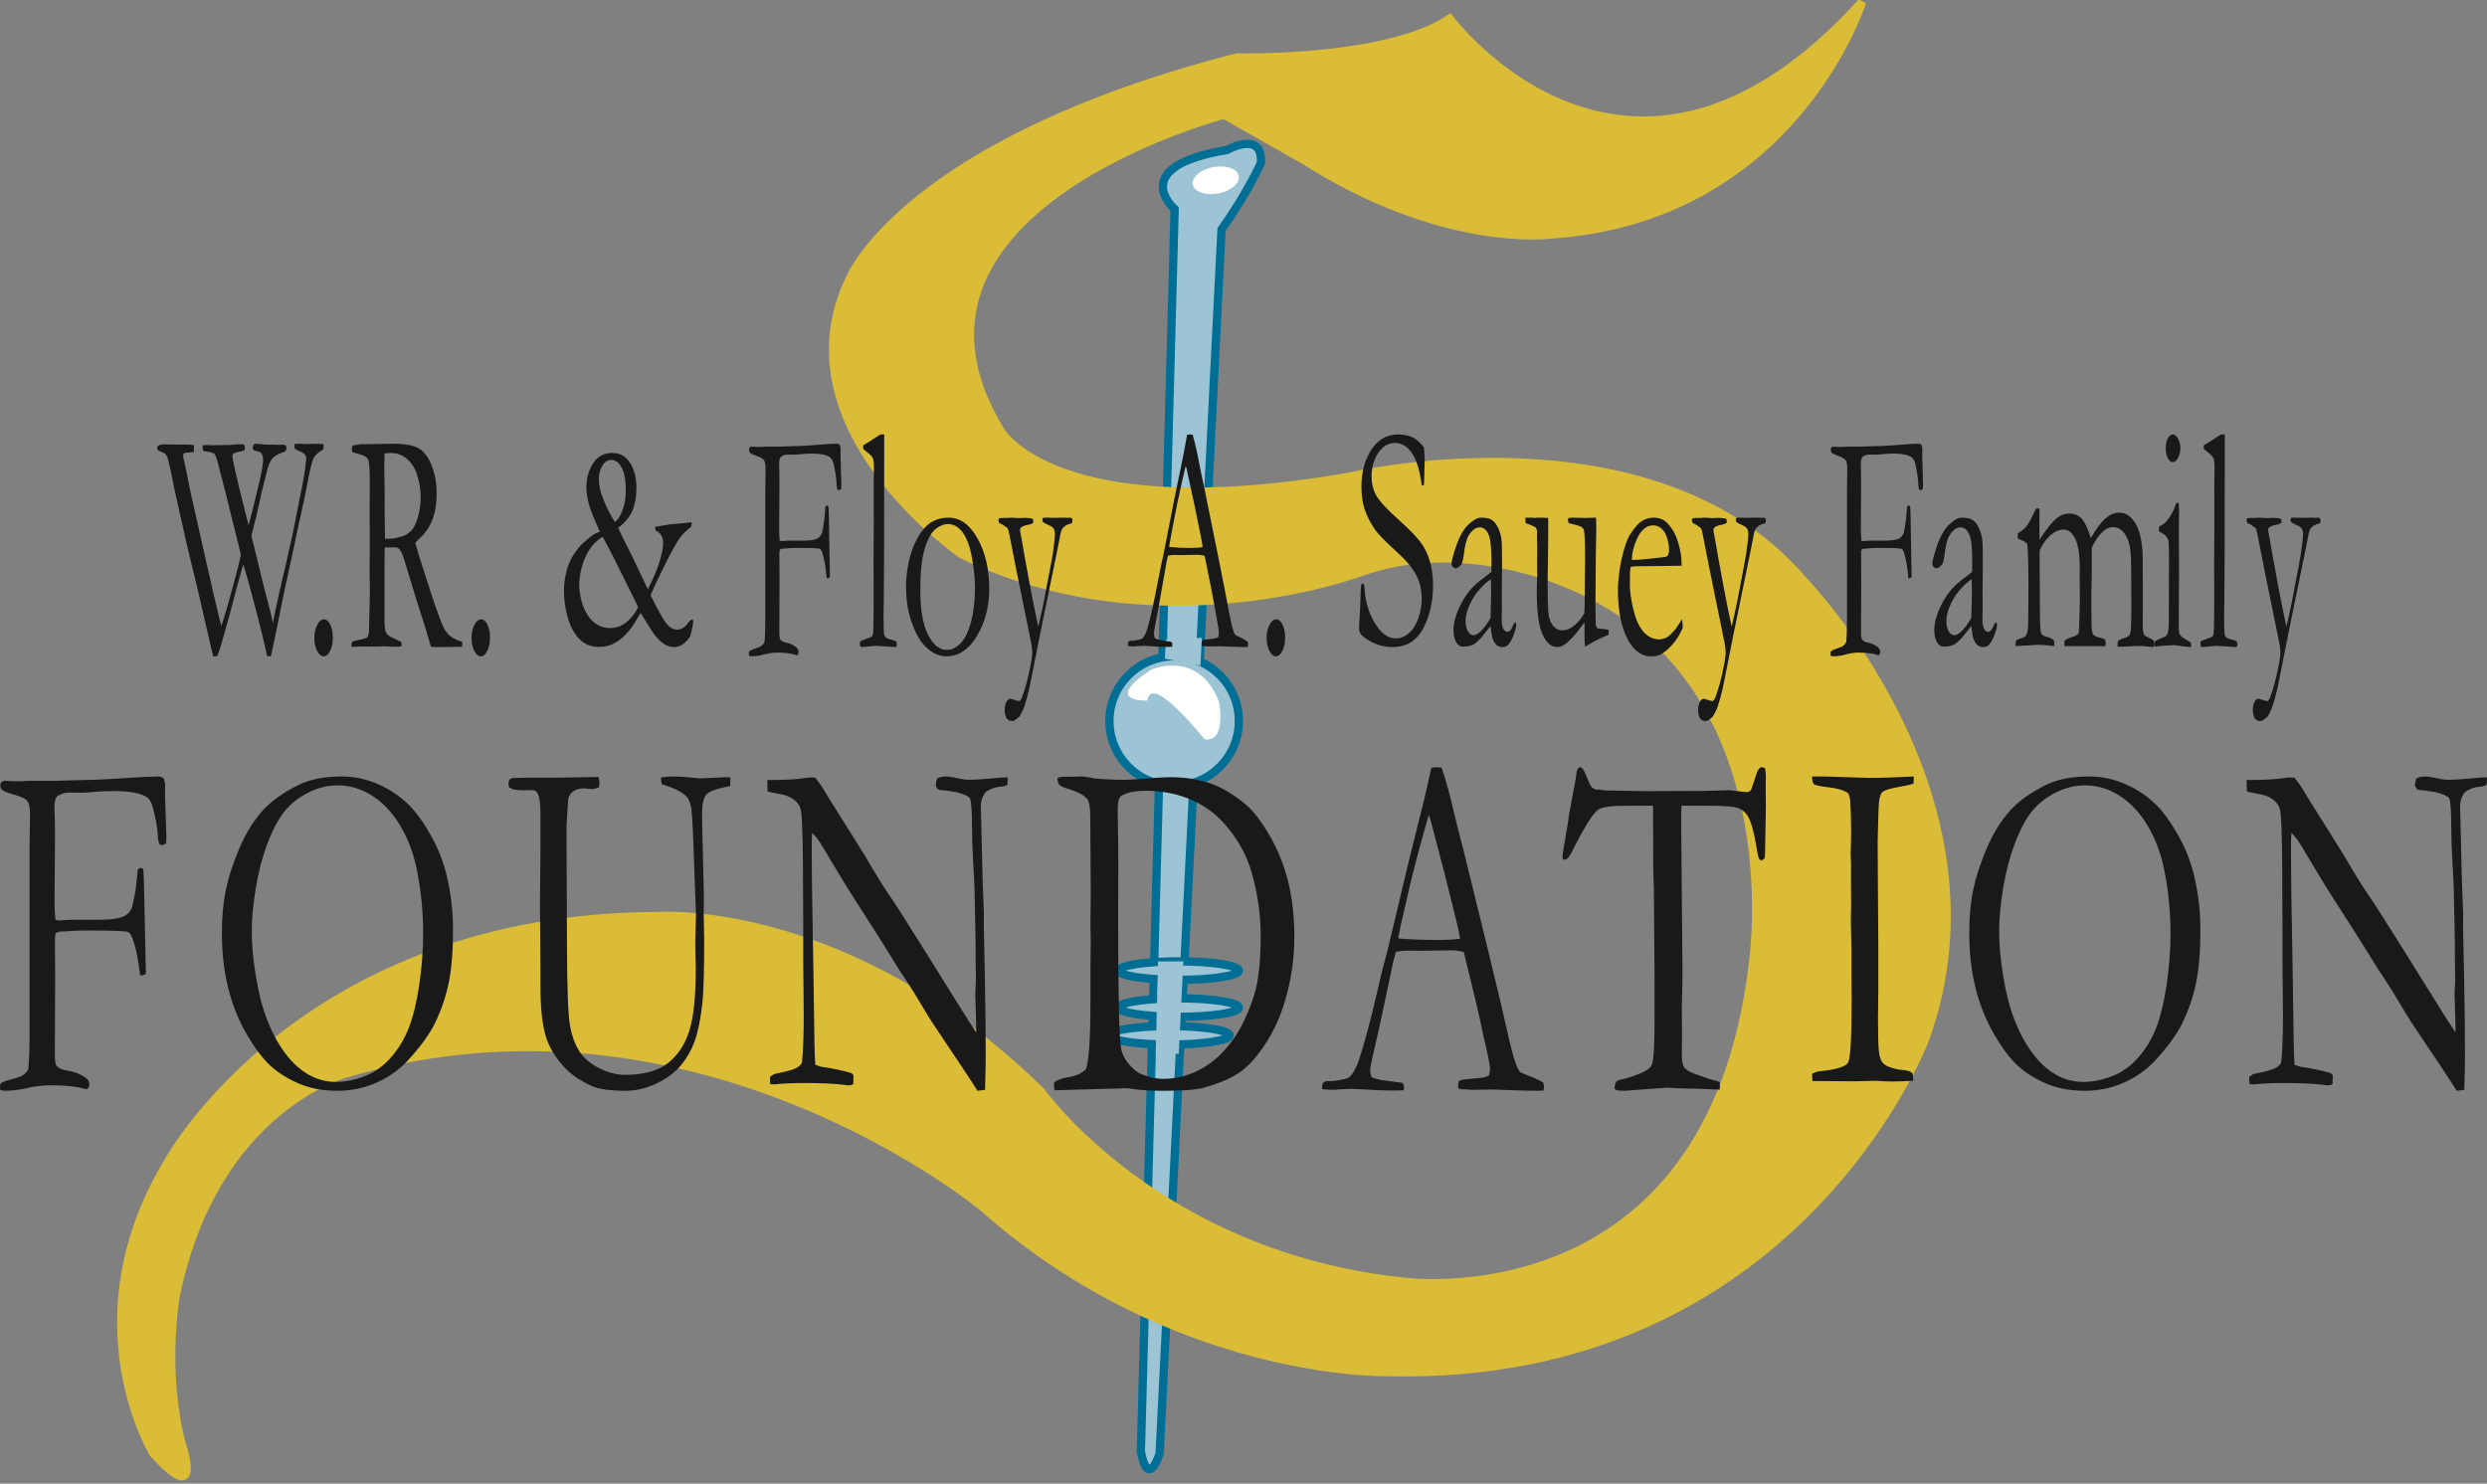 <svg xmlns="http://www.w3.org/2000/svg" xmlns:xlink="http://www.w3.org/1999/xlink" width="300px" height="179px" viewBox="0 0 300 179"><rect x="0" y="0" width="300" height="179" fill="#808080" stroke="none"/><title>foundation-logo copy</title><desc>Created with Sketch.</desc><defs></defs><g id="Symbols" stroke="none" stroke-width="1" fill="none" fill-rule="evenodd"><g id="Main-Nav"><g id="foundation-logo-copy"><g><g id="Group-4" transform="translate(137.175, 16.729)"><path d="M2.707,158.614 C2.707,158.614 1.35,163.075 0.445,158.391 L4.518,8.503 C4.518,8.503 -1.366,3.372 10.853,1.365 C10.853,1.365 15.153,-1.088 14.926,2.927 C14.926,2.927 13.343,6.495 10.174,10.957 L2.707,158.614" id="Fill-1" fill="#9DC4D4"></path><path d="M2.707,158.614 C2.707,158.614 1.35,163.075 0.445,158.391 L4.518,8.503 C4.518,8.503 -1.366,3.372 10.853,1.365 C10.853,1.365 15.153,-1.088 14.926,2.927 C14.926,2.927 13.343,6.495 10.174,10.957 L2.707,158.614 Z" id="Stroke-3" stroke="#006E95"></path></g><path d="M149.442,86.989 C149.442,91.301 145.947,94.796 141.636,94.796 C137.324,94.796 133.829,91.301 133.829,86.989 C133.829,82.678 137.324,79.182 141.636,79.182 C145.947,79.182 149.442,82.678 149.442,86.989" id="Fill-5" fill="#9DC4D4"></path><path d="M149.442,86.989 C149.442,91.301 145.947,94.796 141.636,94.796 C137.324,94.796 133.829,91.301 133.829,86.989 C133.829,82.678 137.324,79.182 141.636,79.182 C145.947,79.182 149.442,82.678 149.442,86.989 Z" id="Stroke-6" stroke="#006E95"></path><path d="M138.403,84.524 C138.403,84.524 132.846,84.757 138.847,80.794 C138.847,80.794 144.625,78.229 147.07,84.758 C147.07,84.758 147.958,89.654 145.291,89.188 C145.291,89.188 138.847,81.027 138.403,84.524" id="Fill-7" fill="#FFFFFE"></path><path d="M149.425,21.221 C149.597,22.097 148.497,23.044 146.967,23.335 C145.437,23.625 144.056,23.15 143.884,22.274 C143.711,21.397 144.812,20.45 146.342,20.16 C147.871,19.869 149.252,20.344 149.425,21.221" id="Fill-8" fill="#FFFFFE"></path><path d="M149.442,117.1 C149.442,117.716 146.197,118.216 142.193,118.216 C138.19,118.216 134.944,117.716 134.944,117.1 C134.944,116.486 138.19,115.985 142.193,115.985 C146.197,115.985 149.442,116.486 149.442,117.1" id="Fill-9" fill="#9DC4D4"></path><path d="M149.442,117.1 C149.442,117.716 146.197,118.216 142.193,118.216 C138.19,118.216 134.944,117.716 134.944,117.1 C134.944,116.486 138.19,115.985 142.193,115.985 C146.197,115.985 149.442,116.486 149.442,117.1 Z" id="Stroke-10" stroke="#006E95"></path><path d="M149.442,121.562 C149.442,122.178 146.197,122.677 142.194,122.677 C138.191,122.677 134.944,122.178 134.944,121.562 C134.944,120.946 138.191,120.446 142.194,120.446 C146.197,120.446 149.442,120.946 149.442,121.562" id="Fill-11" fill="#9DC4D4"></path><path d="M149.442,121.562 C149.442,122.178 146.197,122.677 142.194,122.677 C138.191,122.677 134.944,122.178 134.944,121.562 C134.944,120.946 138.191,120.446 142.194,120.446 C146.197,120.446 149.442,120.946 149.442,121.562 Z" id="Stroke-12" stroke="#006E95"></path><path d="M148.327,124.908 C148.327,125.523 145.082,126.022 141.078,126.022 C137.075,126.022 133.829,125.523 133.829,124.908 C133.829,124.291 137.075,123.792 141.078,123.792 C145.082,123.792 148.327,124.291 148.327,124.908" id="Fill-13" fill="#9DC4D4"></path><path d="M148.327,124.908 C148.327,125.523 145.082,126.022 141.078,126.022 C137.075,126.022 133.829,125.523 133.829,124.908 C133.829,124.291 137.075,123.792 141.078,123.792 C145.082,123.792 148.327,124.291 148.327,124.908 Z" id="Stroke-14" stroke="#006E95"></path><g id="Group-18" transform="translate(14.498, 0)"><path d="M5.791,140.149 C5.791,140.149 21.851,110.521 65.123,110.52 C65.123,110.52 87.873,108.961 111.07,131.684 C111.07,131.684 125.123,151.511 154.788,154.629 C154.788,154.629 191.814,159.753 196.944,116.313 C196.944,116.313 202.298,81.338 173.97,70.199 C173.97,70.199 161.926,64.853 150.104,68.863 C150.104,68.863 125.346,78.442 101.479,66.858 C101.479,66.858 79.175,51.487 88.097,33.442 C88.097,33.442 94.788,17.18 134.714,6.933 C134.714,6.933 152.78,7.378 160.364,2.255 C160.364,2.255 182,31.215 210.104,0.25 C210.104,0.25 201.851,26.537 172.186,28.319 C172.186,28.319 159.472,29.878 142.966,19.408 L133.152,13.839 C133.152,13.839 89.881,25.2 106.163,51.932 C106.163,51.932 112.632,63.739 148.319,57.502 C148.319,57.502 184.899,48.814 202.966,69.977 C202.966,69.977 228.394,96.04 217.688,125.446 C217.688,125.446 202.074,166.659 153.003,165.544 C153.003,165.544 127.353,166.213 104.156,145.718 C104.156,145.718 69.807,116.981 27.427,129.456 C27.427,129.456 11.367,133.465 6.683,156.411 C6.683,156.411 5.122,165.099 7.353,174.01 C7.353,174.01 10.253,182.253 4.007,175.347 C4.007,175.347 -5.807,159.308 5.791,140.149" id="Fill-15" fill="#DABC36"></path><path d="M5.791,140.149 C5.791,140.149 21.851,110.521 65.123,110.52 C65.123,110.52 87.873,108.961 111.07,131.684 C111.07,131.684 125.123,151.511 154.788,154.629 C154.788,154.629 191.814,159.753 196.944,116.313 C196.944,116.313 202.298,81.338 173.97,70.199 C173.97,70.199 161.926,64.853 150.104,68.863 C150.104,68.863 125.346,78.442 101.479,66.858 C101.479,66.858 79.175,51.487 88.097,33.442 C88.097,33.442 94.788,17.18 134.714,6.933 C134.714,6.933 152.78,7.378 160.364,2.255 C160.364,2.255 182,31.215 210.104,0.25 C210.104,0.25 201.851,26.537 172.186,28.319 C172.186,28.319 159.472,29.878 142.966,19.408 L133.152,13.839 C133.152,13.839 89.881,25.2 106.163,51.932 C106.163,51.932 112.632,63.739 148.319,57.502 C148.319,57.502 184.899,48.814 202.966,69.977 C202.966,69.977 228.394,96.04 217.688,125.446 C217.688,125.446 202.074,166.659 153.003,165.544 C153.003,165.544 127.353,166.213 104.156,145.718 C104.156,145.718 69.807,116.981 27.427,129.456 C27.427,129.456 11.367,133.465 6.683,156.411 C6.683,156.411 5.122,165.099 7.353,174.01 C7.353,174.01 10.253,182.253 4.007,175.347 C4.007,175.347 -5.807,159.308 5.791,140.149 Z" id="Stroke-17" stroke="#DABC36"></path></g><polyline id="Fill-19" fill="#9DC4D4" points="140.625 77.182 140.52 79.461 144.81 80.297 144.981 76.952 140.625 77.182"></polyline><polyline id="Fill-20" fill="#9DC4D4" points="143.758 94.326 143.866 92.589 140.56 92.565 140.52 94.796 143.748 94.362 143.758 94.326"></polyline><polyline id="Fill-21" fill="#9DC4D4" points="139.699 115.995 142.751 115.985 142.556 119.796 142.186 127.138 139.405 127.138 139.699 115.995"></polyline><path d="M18.97,54.263 L18.959,53.955 C19.06,53.724 19.346,53.609 19.816,53.609 L20.825,53.628 L21.41,53.648 L21.671,53.628 C22.618,53.628 23.189,53.654 23.385,53.705 C23.392,53.859 23.396,53.974 23.396,54.051 C23.396,54.166 23.389,54.333 23.374,54.551 L22.337,54.628 C22.288,54.641 22.219,54.673 22.132,54.724 C22.103,54.852 22.088,54.949 22.088,55.012 C22.088,55.089 22.11,55.211 22.153,55.378 C22.211,55.596 22.266,55.827 22.317,56.07 L23.001,59.454 L24.631,66.684 C24.819,67.568 24.947,68.139 25.012,68.396 C25.215,69.203 25.472,70.331 25.783,71.779 C25.892,72.28 26.153,73.363 26.566,75.029 C26.587,75.132 26.631,75.298 26.696,75.529 C27.022,74.593 27.501,72.959 28.132,70.625 C28.625,68.831 28.932,67.595 29.056,66.915 L28.969,66.529 L27.101,59.019 C26.855,58.081 26.663,57.337 26.525,56.785 C26.242,55.63 26.034,54.969 25.903,54.802 C25.772,54.634 25.386,54.519 24.745,54.455 L24.517,54.361 C24.458,54.249 24.429,54.117 24.429,53.967 C24.443,53.855 24.475,53.767 24.527,53.705 C24.759,53.692 24.922,53.686 25.016,53.686 L25.701,53.723 L26.049,53.705 L26.647,53.705 L27.18,53.686 L27.746,53.686 L28.768,53.59 C28.833,53.59 28.931,53.596 29.062,53.609 L29.236,53.59 C29.337,53.59 29.413,53.631 29.464,53.715 C29.514,53.798 29.54,53.891 29.54,53.993 C29.54,54.083 29.525,54.186 29.496,54.301 C29.38,54.378 29.174,54.442 28.876,54.493 C28.449,54.583 28.2,54.666 28.132,54.743 C28.063,54.821 28.028,54.923 28.028,55.051 C28.028,55.294 28.308,56.583 28.868,58.916 L29.98,63.357 C30.32,62.178 30.782,60.319 31.367,57.781 C31.613,56.73 31.737,55.955 31.737,55.455 C31.737,55.186 31.675,54.942 31.552,54.724 C31.457,54.571 31.247,54.468 30.921,54.416 L30.693,54.359 L30.497,54.205 L30.486,54.051 C30.486,53.974 30.504,53.865 30.54,53.724 C30.613,53.622 30.678,53.564 30.736,53.551 C30.845,53.526 31.349,53.558 32.248,53.648 L32.987,53.648 L33.444,53.666 L34.205,53.648 C34.263,53.66 34.35,53.692 34.466,53.743 C34.524,53.846 34.553,53.942 34.553,54.032 C34.553,54.173 34.522,54.288 34.461,54.378 C34.399,54.468 34.259,54.544 34.042,54.609 C33.491,54.776 33.077,55.032 32.802,55.378 C32.621,55.621 32.458,55.968 32.313,56.416 L31.521,59.531 C31.333,60.48 31.177,61.191 31.055,61.665 C31.004,61.96 30.91,62.351 30.773,62.838 L30.328,64.665 C30.408,64.999 30.542,65.537 30.73,66.28 L31.851,70.876 C31.901,71.081 32.052,71.652 32.302,72.587 C32.552,73.523 32.76,74.388 32.928,75.183 L33.09,74.26 L33.112,74.164 L33.775,71.107 C34.005,70.171 34.237,69.184 34.469,68.145 L35.306,64.415 L36.565,58.07 C36.696,57.339 36.8,56.634 36.88,55.955 L36.913,55.647 C36.935,55.506 36.945,55.404 36.945,55.339 C36.945,55.16 36.895,54.997 36.794,54.849 C36.692,54.702 36.333,54.5 35.717,54.243 C35.659,54.205 35.601,54.147 35.543,54.07 C35.521,53.916 35.51,53.795 35.51,53.705 L35.521,53.57 C35.826,53.545 36.017,53.532 36.097,53.532 L36.935,53.57 L37.881,53.551 L38.696,53.551 L39.023,53.59 L39.033,53.782 C39.033,53.872 39.026,54.006 39.012,54.186 C38.489,54.544 38.163,54.801 38.036,54.955 C37.909,55.109 37.811,55.276 37.742,55.455 C37.673,55.634 37.544,56.122 37.355,56.916 C37.333,56.993 37.105,58.147 36.672,60.377 C36.577,60.711 36.479,61.153 36.378,61.704 C36.349,61.858 36.288,62.133 36.193,62.531 L36.02,63.3 L35.901,63.858 C35.423,66.19 34.899,68.633 34.327,71.183 L33.156,76.951 L32.689,79.144 C32.577,79.169 32.493,79.182 32.437,79.182 C32.388,79.182 32.319,79.175 32.228,79.163 C32.133,78.689 31.925,77.791 31.604,76.471 C30.772,73.113 30.024,70.325 29.36,68.107 L29.23,68.491 C28.861,69.735 28.418,71.382 27.898,73.433 L27.052,76.471 C26.705,77.766 26.423,78.663 26.206,79.163 L25.709,79.182 L23.951,71.568 L22.496,65.53 L21.215,59.8 C21.129,59.429 21.053,59.076 20.988,58.743 C20.937,58.499 20.89,58.25 20.846,57.993 C20.774,57.595 20.572,56.692 20.239,55.282 C20.108,54.91 19.899,54.673 19.61,54.571 C19.321,54.468 19.107,54.365 18.97,54.263" id="Fill-22" fill="#1A1919"></path><path d="M37.918,76.952 C37.918,76.357 38.034,75.837 38.266,75.391 C38.499,74.945 38.769,74.721 39.076,74.721 C39.376,74.721 39.63,74.931 39.838,75.35 C40.045,75.769 40.149,76.296 40.149,76.932 C40.149,77.567 40.039,78.101 39.821,78.533 C39.603,78.966 39.341,79.182 39.033,79.182 C38.733,79.182 38.472,78.962 38.25,78.523 C38.029,78.084 37.918,77.561 37.918,76.952" id="Fill-23" fill="#1A1919"></path><path d="M46.436,64.984 C46.626,64.997 46.766,65.002 46.858,65.002 C47.364,65.002 47.947,64.895 48.607,64.681 C49.071,64.517 49.446,64.249 49.735,63.877 C50.022,63.505 50.263,62.952 50.456,62.221 C50.649,61.489 50.746,60.732 50.746,59.949 C50.746,59.092 50.595,58.183 50.293,57.224 C50.061,56.493 49.669,55.881 49.118,55.388 C48.566,54.896 47.904,54.651 47.132,54.651 C46.942,54.651 46.696,54.669 46.394,54.707 C46.366,55.363 46.352,55.867 46.352,56.221 L46.404,59.76 L46.394,61.217 C46.394,62.202 46.408,63.457 46.436,64.984 Z M42.526,77.384 C43.547,77.17 44.124,77.018 44.257,76.929 C44.348,76.867 44.431,76.677 44.508,76.361 L44.508,76.153 C44.508,75.837 44.536,74.694 44.592,72.724 C44.606,72.168 44.614,71.625 44.614,71.094 L44.582,68.84 L44.602,66.282 L44.592,61.527 L44.602,58.117 C44.61,56.677 44.548,55.799 44.418,55.483 C44.288,55.167 43.953,54.944 43.412,54.811 C42.871,54.678 42.573,54.581 42.516,54.518 C42.46,54.454 42.432,54.353 42.432,54.214 C42.432,54.126 42.443,54.012 42.463,53.873 C42.533,53.759 42.695,53.696 42.948,53.683 C42.983,53.683 43.08,53.668 43.239,53.636 C43.396,53.604 43.545,53.588 43.686,53.588 L44.55,53.588 L47.321,53.532 C48.888,53.532 49.986,53.74 50.614,54.158 C51.243,54.575 51.744,55.279 52.116,56.271 C52.488,57.264 52.674,58.373 52.674,59.599 C52.674,61.925 51.997,63.701 50.643,64.927 C50.412,65.142 50.229,65.332 50.096,65.496 C50.334,66.405 50.667,67.498 51.095,68.773 L52.431,72.902 C52.965,74.421 53.334,75.374 53.537,75.76 C53.741,76.146 53.989,76.466 54.281,76.719 C54.572,76.973 55.062,77.213 55.752,77.441 C55.758,77.568 55.762,77.668 55.762,77.744 C55.762,77.82 55.758,77.915 55.752,78.029 C54.788,78.054 53.661,78.067 52.369,78.067 C52.277,78.067 52.151,78.054 51.989,78.029 C51.49,76.307 50.904,74.414 50.229,72.351 L48.67,67.223 C48.46,66.691 48.286,66.359 48.149,66.227 C48.011,66.094 47.83,66.028 47.606,66.028 L46.71,66.045 L46.415,66.028 C46.394,66.432 46.383,67.26 46.383,68.511 L46.383,74.995 C46.376,75.235 46.404,75.57 46.468,76 C46.524,76.24 46.621,76.433 46.758,76.578 C46.894,76.724 47.29,76.942 47.943,77.233 L48.375,77.422 C48.431,77.549 48.46,77.719 48.46,77.934 C48.27,77.998 48.137,78.029 48.059,78.029 C47.428,78.029 46.983,78.016 46.724,77.991 C46.591,77.978 46.481,77.972 46.398,77.972 L44.967,78.01 L43.568,77.991 C43.505,77.991 43.186,78.01 42.611,78.048 L42.4,77.972 L42.379,77.782 C42.379,77.668 42.428,77.536 42.526,77.384 Z" id="Fill-24" fill="#1A1919"></path><path d="M56.877,76.952 C56.877,76.357 56.993,75.837 57.225,75.391 C57.458,74.945 57.728,74.721 58.035,74.721 C58.335,74.721 58.589,74.931 58.797,75.35 C59.004,75.769 59.108,76.296 59.108,76.932 C59.108,77.567 58.999,78.101 58.78,78.533 C58.562,78.966 58.3,79.182 57.993,79.182 C57.692,79.182 57.431,78.962 57.21,78.523 C56.988,78.084 56.877,77.561 56.877,76.952" id="Fill-25" fill="#1A1919"></path><path d="M74.159,62.967 C74.574,62.667 74.9,62.159 75.137,61.446 C75.374,60.732 75.492,59.975 75.492,59.173 C75.492,57.984 75.329,57.073 75.003,56.441 C74.677,55.809 74.263,55.492 73.76,55.492 C73.308,55.492 72.942,55.721 72.66,56.177 C72.379,56.635 72.239,57.182 72.239,57.821 C72.239,58.485 72.386,59.211 72.683,60 C73.104,61.101 73.597,62.091 74.159,62.967 Z M76.98,73.263 L76.891,73.057 L76.858,72.981 L74.381,67.994 C74.077,67.356 73.515,66.275 72.694,64.749 C71.768,65.337 71.066,66.175 70.589,67.262 C70.112,68.349 69.873,69.5 69.873,70.713 C69.873,71.05 69.934,71.525 70.056,72.138 C70.178,72.75 70.398,73.347 70.717,73.929 C71.035,74.51 71.438,74.963 71.927,75.288 C72.416,75.613 72.975,75.776 73.604,75.776 C74.33,75.776 74.987,75.535 75.575,75.054 C76.164,74.572 76.632,73.975 76.98,73.263 Z M72.371,64.149 C71.676,62.647 71.23,61.539 71.033,60.823 C70.837,60.108 70.739,59.43 70.739,58.79 C70.739,57.685 71.009,56.718 71.55,55.89 C72.09,55.061 72.86,54.647 73.86,54.647 C74.785,54.647 75.501,55.049 76.009,55.852 C76.516,56.655 76.769,57.652 76.769,58.843 C76.769,59.973 76.599,60.914 76.258,61.666 C75.918,62.42 75.355,63.091 74.57,63.68 C74.83,64.293 75.243,65.143 75.814,66.231 C76.007,66.594 76.15,66.881 76.247,67.094 L78.146,71.088 C78.775,69.888 79.24,68.797 79.54,67.816 C79.839,66.834 79.989,66.082 79.989,65.556 C79.989,65.194 79.921,64.882 79.784,64.619 C79.646,64.356 79.412,64.15 79.079,64 C79.049,63.875 79.034,63.781 79.034,63.718 L79.056,63.549 L80.334,63.342 C80.593,63.28 80.959,63.236 81.433,63.211 C81.907,63.187 82.566,63.117 83.41,63.005 L83.432,63.23 C83.432,63.305 83.417,63.412 83.388,63.549 C82.869,63.924 82.427,64.353 82.06,64.834 C81.694,65.316 81.139,66.29 80.394,67.76 C79.651,69.229 79.012,70.582 78.479,71.819 C79.419,73.718 80.08,74.883 80.461,75.316 C80.843,75.747 81.251,75.963 81.689,75.963 C82.169,75.963 82.588,75.719 82.943,75.231 C83.18,74.919 83.35,74.761 83.454,74.761 C83.491,74.761 83.554,74.787 83.643,74.837 C83.48,76.014 83.328,76.696 83.188,76.884 C82.625,77.673 82.007,78.067 81.333,78.067 C80.919,78.067 80.531,77.957 80.173,77.738 C79.814,77.519 79.441,77.178 79.056,76.714 C78.834,76.439 78.46,75.87 77.935,75.006 C77.602,74.456 77.383,74.107 77.28,73.957 C76.688,74.958 76.247,75.64 75.958,76.003 C75.447,76.641 74.89,77.141 74.287,77.504 C73.683,77.867 72.993,78.048 72.216,78.048 C71.261,78.048 70.467,77.71 69.834,77.036 C69.201,76.36 68.742,75.485 68.457,74.409 C68.172,73.334 68.03,72.308 68.03,71.333 C68.03,70.583 68.111,69.861 68.274,69.167 C68.437,68.473 68.652,67.879 68.918,67.385 C69.184,66.891 69.544,66.382 69.995,65.856 C70.15,65.682 70.532,65.337 71.139,64.825 C71.516,64.512 71.927,64.287 72.371,64.149 Z" id="Fill-26" fill="#1A1919"></path><path d="M90.335,79.088 L90.345,78.611 C90.501,78.471 90.76,78.347 91.124,78.236 C91.488,78.125 91.738,78.014 91.876,77.904 C92.014,77.793 92.129,77.646 92.221,77.463 C92.284,76.89 92.316,75.855 92.316,74.357 L92.316,59.157 L92.348,56.637 C92.348,56.116 92.293,55.758 92.182,55.562 C92.071,55.368 91.782,55.188 91.313,55.025 C90.844,54.863 90.568,54.729 90.483,54.625 C90.398,54.521 90.356,54.41 90.356,54.293 C90.356,54.228 90.367,54.144 90.388,54.039 C90.481,53.936 90.576,53.883 90.675,53.883 C90.782,53.883 90.998,53.896 91.325,53.922 L91.623,53.922 C91.723,53.922 92.003,53.909 92.465,53.883 L93.946,53.883 L97.003,53.785 L100.24,53.551 L100.528,53.551 L100.986,53.532 C101.114,53.532 101.228,53.597 101.327,53.727 C101.37,53.936 101.395,54.086 101.402,54.176 L101.391,54.957 L101.487,58.451 C101.487,58.594 101.48,58.777 101.466,58.998 C101.352,59.089 101.249,59.135 101.157,59.135 C101.093,59.135 101.043,59.095 101.008,59.017 C100.951,58.874 100.915,58.6 100.901,58.198 C100.873,57.638 100.763,56.916 100.571,56.031 C100.48,55.615 100.327,55.328 100.114,55.172 C99.689,54.872 98.973,54.722 97.966,54.722 C97.491,54.722 97.048,54.746 96.636,54.791 C96.225,54.837 95.974,54.859 95.882,54.859 L95.052,54.84 C94.712,54.84 94.431,54.931 94.212,55.113 C94.062,55.23 93.988,55.51 93.988,55.953 L93.988,56.245 C94.01,56.909 94.02,57.644 94.02,58.451 L93.988,63.761 C93.988,64.282 94.01,64.776 94.052,65.245 L94.36,65.283 L94.956,65.225 L96.986,65.225 C97.801,65.225 98.368,65.121 98.687,64.913 C98.9,64.77 99.059,64.555 99.166,64.268 C99.201,64.178 99.29,63.663 99.432,62.726 L99.57,61.106 C99.655,61.028 99.719,60.989 99.761,60.989 C99.797,60.989 99.853,61.022 99.932,61.086 C99.96,61.386 99.978,61.842 99.985,62.453 L100.113,69.636 C99.992,69.728 99.9,69.773 99.836,69.773 L99.719,69.734 C99.605,68.433 99.427,67.411 99.186,66.67 C99.101,66.41 99.005,66.259 98.899,66.22 C98.714,66.142 97.869,66.103 96.363,66.103 C95.895,66.103 95.572,66.11 95.394,66.123 C94.968,66.162 94.712,66.182 94.627,66.182 L94.521,66.182 C94.307,66.182 94.155,66.233 94.063,66.337 C94.035,66.494 94.02,66.604 94.02,66.67 L94.02,68.016 C94.02,68.173 94.024,68.823 94.031,69.969 L94.01,76.43 C94.01,76.612 94.038,76.84 94.095,77.113 C94.244,77.335 94.516,77.481 94.91,77.552 C95.304,77.624 95.675,77.797 96.023,78.07 C96.221,78.239 96.321,78.428 96.321,78.636 C96.321,78.727 96.306,78.811 96.278,78.89 C96.25,78.968 96.201,79.026 96.129,79.065 C95.548,78.844 94.744,78.733 93.716,78.733 C93.17,78.733 92.593,78.824 91.983,79.007 C91.565,79.124 91.086,79.182 90.548,79.182 L90.335,79.088" id="Fill-27" fill="#1A1919"></path><path d="M104.129,54.149 L104.129,53.726 C104.312,53.61 104.515,53.489 104.737,53.36 C105.065,53.155 105.552,52.841 106.196,52.416 L106.659,52.416 C106.659,53.033 106.659,53.387 106.659,53.476 C106.659,64.024 106.643,70.313 106.61,72.342 C106.59,73.537 106.581,74.173 106.581,74.25 C106.581,75.688 106.61,76.492 106.669,76.659 C106.747,76.89 106.987,77.051 107.39,77.14 C107.792,77.231 108.028,77.32 108.101,77.41 C108.152,77.462 108.178,77.552 108.178,77.68 C108.178,77.822 108.164,77.921 108.135,77.978 C108.105,78.036 108.051,78.065 107.973,78.065 C107.927,78.065 107.584,78.043 106.943,77.999 L105.659,77.911 L104.011,78.065 C103.907,78.077 103.828,78.038 103.776,77.946 C103.737,77.881 103.717,77.789 103.717,77.67 C103.717,77.538 103.738,77.443 103.781,77.384 C103.823,77.324 104.059,77.224 104.487,77.083 C104.915,76.942 105.16,76.823 105.222,76.727 C105.284,76.63 105.325,76.415 105.345,76.082 C105.371,75.619 105.384,74.316 105.384,72.173 L105.374,67.744 L105.403,63.161 L105.394,58.578 L105.423,56.326 C105.423,55.877 105.388,55.552 105.315,55.353 C105.243,55.154 105.09,54.958 104.855,54.766 C104.501,54.484 104.26,54.278 104.129,54.149" id="Fill-28" fill="#1A1919"></path><path d="M114.239,78.412 C114.806,78.412 115.354,78.143 115.879,77.602 C116.406,77.062 116.826,76.197 117.139,75.004 C117.452,73.813 117.61,72.434 117.61,70.867 C117.61,69.84 117.488,68.649 117.246,67.292 C117.003,65.937 116.629,64.919 116.126,64.241 C115.622,63.563 115.031,63.224 114.351,63.224 C113.859,63.224 113.357,63.428 112.845,63.836 C112.334,64.244 111.902,65.028 111.547,66.186 C111.192,67.345 111.015,68.991 111.015,71.124 C111.015,73.521 111.323,75.334 111.938,76.565 C112.554,77.797 113.321,78.412 114.239,78.412 Z M109.294,70.709 C109.294,69.814 109.4,68.856 109.612,67.835 C109.824,66.815 110.146,65.9 110.579,65.09 C111.011,64.281 111.47,63.678 111.954,63.283 C112.632,62.73 113.459,62.454 114.435,62.454 C115.829,62.454 116.993,63.296 117.928,64.982 C118.863,66.667 119.331,68.695 119.331,71.065 C119.331,73.172 118.841,75.051 117.861,76.704 C116.881,78.356 115.642,79.182 114.144,79.182 C113.22,79.182 112.349,78.754 111.529,77.898 C110.918,77.254 110.392,76.299 109.953,75.035 C109.513,73.771 109.294,72.329 109.294,70.709 Z" id="Fill-29" fill="#1A1919"></path><path d="M120.497,62.529 C120.647,62.504 120.772,62.492 120.875,62.492 L121.365,62.492 L122.028,62.454 L122.896,62.511 L123.6,62.473 C123.974,62.473 124.311,62.517 124.611,62.605 C124.638,62.731 124.652,62.832 124.652,62.908 L124.642,63.059 C124.499,63.185 124.278,63.274 123.978,63.324 C123.556,63.387 123.253,63.526 123.069,63.74 L123.049,63.948 C123.049,64.075 123.076,64.264 123.131,64.517 C123.165,64.669 123.21,64.896 123.264,65.199 C123.415,66.134 123.739,67.941 124.238,70.619 C124.6,72.552 124.935,74.213 125.243,75.603 C125.43,74.841 125.645,73.875 125.886,72.706 L126.742,68.216 C126.941,67.237 127.091,66.256 127.193,65.273 C127.234,64.882 127.255,64.572 127.255,64.345 C127.255,64.156 127.21,63.98 127.122,63.816 C127.034,63.652 126.856,63.513 126.591,63.4 C126.108,63.172 125.846,63.031 125.805,62.974 C125.764,62.917 125.74,62.794 125.734,62.605 C125.774,62.542 125.822,62.492 125.876,62.454 L126.509,62.454 L127.193,62.473 L128.214,62.454 L128.868,62.473 L129.031,62.454 C129.079,62.454 129.157,62.467 129.265,62.492 C129.334,62.554 129.368,62.655 129.368,62.794 C129.368,62.92 129.337,63.034 129.276,63.135 L129.072,63.191 C128.677,63.293 128.374,63.482 128.163,63.759 C128.047,63.91 127.949,64.226 127.867,64.705 C127.84,64.882 127.796,65.109 127.735,65.386 C127.7,65.537 127.651,65.789 127.587,66.142 C127.522,66.495 127.439,66.911 127.337,67.39 L127.215,67.919 L127.205,68.013 L125.471,76.482 L124.206,82.851 C124.125,83.167 124.029,83.56 123.921,84.028 C123.661,84.926 123.508,85.42 123.46,85.508 C123.256,85.977 123.079,86.306 122.929,86.496 L122.408,86.913 C122.305,86.964 122.196,86.989 122.08,86.989 C121.774,86.989 121.549,86.865 121.406,86.617 C121.262,86.369 121.191,86.029 121.191,85.597 C121.191,85.191 121.297,84.822 121.508,84.492 C121.576,84.454 121.644,84.404 121.712,84.341 L121.845,84.284 C122.452,84.486 122.83,84.587 122.98,84.587 C123.123,84.448 123.229,84.285 123.297,84.097 C123.631,83.178 123.917,82.155 124.158,81.027 C124.397,79.898 124.518,79.136 124.518,78.741 C124.518,78.313 124.428,77.688 124.247,76.869 L123.113,71.307 C122.956,70.588 122.489,68.243 121.712,64.27 C121.664,64.018 121.603,63.828 121.528,63.702 L120.834,63.229 L120.62,63.154 C120.504,63.065 120.446,62.94 120.446,62.775 L120.497,62.529" id="Fill-30" fill="#1A1919"></path><path d="M141.093,65.996 C141.839,66.073 142.69,66.111 143.645,66.111 C144.189,66.111 144.667,66.079 145.078,66.015 C145.009,65.519 144.928,65.054 144.838,64.622 C144.385,62.407 144.135,61.185 144.086,60.956 L143.135,56.546 L143.031,56.202 C142.989,56.355 142.835,57.01 142.57,58.168 C142.123,60.154 141.802,61.7 141.606,62.807 C141.515,63.304 141.421,63.798 141.323,64.288 C141.225,64.777 141.164,65.121 141.14,65.318 C141.115,65.516 141.079,65.716 141.03,65.919 L141.093,65.996 Z M136.101,77.456 C136.199,77.355 136.286,77.303 136.362,77.303 L136.603,77.303 C136.652,77.303 136.736,77.297 136.854,77.284 C137.391,77.195 137.708,77.106 137.805,77.017 C138.049,76.775 138.259,76.355 138.433,75.756 C138.796,74.458 139.204,72.617 139.657,70.236 C139.874,69.103 140.009,68.415 140.066,68.174 C140.24,67.409 140.407,66.607 140.568,65.767 L141.551,60.744 C141.704,59.955 142.074,58.146 142.66,55.319 C142.807,54.607 142.984,53.651 143.194,52.454 L143.502,52.416 L143.867,52.435 C144.167,53.518 144.432,54.683 144.662,55.93 C144.787,56.593 144.992,57.58 145.278,58.891 L146.866,66.741 L147.713,71 C148.158,73.42 148.452,74.906 148.591,75.46 C148.731,76.014 148.86,76.38 148.979,76.558 C149.013,76.609 149.144,76.686 149.371,76.788 C149.597,76.89 149.756,76.966 149.847,77.017 C150.168,77.182 150.39,77.323 150.516,77.437 C150.544,77.578 150.558,77.685 150.558,77.761 C150.558,77.825 150.548,77.921 150.526,78.048 C150.303,78.061 150.146,78.067 150.056,78.067 C149.7,78.067 149.073,78.048 148.173,78.01 L147.127,77.967 L145.861,77.996 C145.777,77.996 145.692,77.988 145.605,77.974 C145.518,77.96 145.443,77.952 145.38,77.952 L145.15,77.952 C145.073,77.94 145.003,77.902 144.941,77.838 C144.941,77.66 144.958,77.488 144.992,77.323 C145.076,77.246 145.153,77.201 145.223,77.189 L146.321,77.054 C146.607,77.029 146.823,76.959 146.969,76.845 C147.011,76.615 147.032,76.442 147.032,76.328 C147.032,76.097 146.941,75.504 146.76,74.548 C146.635,73.91 146.525,73.304 146.431,72.73 C146.337,72.156 145.966,70.268 145.319,67.066 C145.033,66.977 144.782,66.932 144.566,66.932 L142.327,66.97 L141.667,66.951 C141.431,66.951 141.169,66.983 140.883,67.047 C140.792,67.429 140.733,67.703 140.705,67.868 L139.783,73.121 C139.393,75.119 139.198,76.221 139.198,76.424 C139.198,76.539 139.229,76.73 139.292,76.998 C139.438,77.074 139.634,77.144 139.878,77.207 L141.3,77.437 C141.377,77.552 141.415,77.653 141.415,77.743 C141.415,77.807 141.405,77.902 141.384,78.029 C141.07,78.042 140.829,78.048 140.662,78.048 C140.104,78.048 139.456,78.016 138.716,77.952 C138.375,77.927 138.13,77.914 137.984,77.914 C137.838,77.914 137.583,77.927 137.221,77.952 C136.983,77.978 136.813,77.991 136.708,77.991 C136.541,77.991 136.324,77.972 136.059,77.934 L136.059,77.819 C136.059,77.73 136.073,77.609 136.101,77.456 Z" id="Fill-31" fill="#1A1919"></path><path d="M152.788,76.952 C152.788,76.357 152.904,75.837 153.136,75.391 C153.369,74.945 153.639,74.721 153.946,74.721 C154.246,74.721 154.5,74.931 154.708,75.35 C154.915,75.769 155.019,76.296 155.019,76.932 C155.019,77.567 154.909,78.101 154.692,78.533 C154.473,78.966 154.21,79.182 153.903,79.182 C153.603,79.182 153.342,78.962 153.12,78.523 C152.899,78.084 152.788,77.561 152.788,76.952" id="Fill-32" fill="#1A1919"></path><path d="M171.771,53.976 C171.83,54.812 171.859,55.294 171.859,55.421 L171.815,57.113 C171.8,57.836 171.782,58.298 171.761,58.501 C171.695,58.552 171.641,58.577 171.598,58.577 L171.499,58.54 C171.266,56.764 170.872,55.472 170.316,54.661 C169.76,53.849 169.081,53.443 168.281,53.443 C167.453,53.443 166.773,53.849 166.242,54.661 C165.711,55.472 165.446,56.416 165.446,57.494 C165.446,58.317 165.631,59.072 166.002,59.756 C166.373,60.44 167.322,61.465 168.849,62.829 C170.012,63.877 170.845,64.734 171.346,65.4 C171.848,66.067 172.226,66.837 172.48,67.713 C172.735,68.589 172.862,69.566 172.862,70.644 C172.862,72.001 172.661,73.277 172.257,74.47 C171.853,75.663 171.31,76.56 170.626,77.163 C169.943,77.765 169.037,78.067 167.91,78.067 C166.929,78.067 165.988,77.794 165.086,77.249 C164.555,76.92 164.231,76.654 164.115,76.451 C163.999,76.248 163.941,76.032 163.941,75.804 C163.941,75.665 163.948,75.488 163.962,75.272 C164.064,73.776 164.119,72.547 164.127,71.583 C164.141,70.987 164.166,70.639 164.202,70.537 C164.231,70.449 164.286,70.404 164.366,70.404 C164.432,70.404 164.484,70.446 164.524,70.528 C164.564,70.61 164.591,70.765 164.606,70.993 C164.686,72.553 165.101,73.947 165.849,75.177 C166.591,76.407 167.431,77.021 168.369,77.021 C168.943,77.021 169.472,76.812 169.956,76.394 C170.44,75.975 170.817,75.37 171.09,74.578 C171.363,73.786 171.499,73.016 171.499,72.268 C171.499,71.241 171.291,70.303 170.877,69.454 C170.463,68.604 169.63,67.612 168.38,66.477 C167.129,65.343 166.315,64.516 165.937,63.997 C165.326,63.147 164.868,62.247 164.562,61.296 C164.337,60.561 164.224,59.705 164.224,58.729 C164.224,56.968 164.624,55.475 165.425,54.251 C166.223,53.028 167.296,52.416 168.641,52.416 C169.383,52.416 170.023,52.563 170.561,52.854 C170.954,53.082 171.357,53.456 171.771,53.976" id="Fill-33" fill="#1A1919"></path><path d="M179.799,74.558 C179.848,72.986 179.872,71.879 179.872,71.235 C179.872,70.901 179.862,70.449 179.841,69.88 C179.376,70.177 178.884,70.628 178.364,71.235 C177.843,71.841 177.431,72.541 177.126,73.333 C176.903,73.902 176.794,74.44 176.794,74.948 C176.794,75.43 176.885,75.833 177.069,76.155 C177.252,76.477 177.483,76.637 177.76,76.637 C177.975,76.637 178.236,76.501 178.54,76.229 C178.942,75.87 179.363,75.313 179.799,74.558 Z M182.837,75.096 C182.878,75.258 182.9,75.375 182.9,75.449 C182.9,75.635 182.816,75.963 182.65,76.433 C182.436,77.052 182.198,77.504 181.935,77.789 C181.769,77.974 181.541,78.067 181.25,78.067 C180.753,78.067 180.38,77.794 180.131,77.25 C179.979,76.929 179.872,76.353 179.81,75.524 L178.648,76.972 C178.241,77.393 177.93,77.659 177.716,77.77 C177.37,77.93 176.956,78.011 176.472,78.011 C176.12,78.011 175.841,77.822 175.638,77.445 C175.433,77.068 175.331,76.582 175.331,75.988 C175.331,75.133 175.624,74.113 176.209,72.925 C176.795,71.736 177.59,70.765 178.594,70.01 C179.3,69.478 179.734,69.137 179.893,68.989 C179.906,68.58 179.913,68.134 179.913,67.652 C179.913,66.08 179.79,65.016 179.545,64.459 C179.298,63.902 178.946,63.623 178.489,63.623 C178.01,63.623 177.563,63.958 177.147,64.625 C176.891,65.047 176.696,65.839 176.565,67.002 C176.523,67.324 176.444,67.67 176.327,68.042 C176.029,68.389 175.791,68.561 175.611,68.561 C175.459,68.561 175.321,68.481 175.196,68.32 C175.128,68.234 175.093,68.134 175.093,68.023 C175.093,67.701 175.285,66.974 175.668,65.842 C176.052,64.71 176.536,63.862 177.12,63.299 C177.704,62.735 178.214,62.454 178.648,62.454 C179.243,62.454 179.686,62.549 179.976,62.742 C180.266,62.934 180.521,63.271 180.743,63.753 C180.964,64.236 181.099,64.762 181.147,65.331 C181.175,65.604 181.188,66.575 181.188,68.246 L181.158,71.198 L181.168,73.351 C181.168,73.636 181.164,73.878 181.158,74.075 C181.151,74.434 181.147,74.7 181.147,74.874 C181.147,75.282 181.213,75.61 181.344,75.858 C181.475,76.105 181.631,76.229 181.81,76.229 C182.073,76.229 182.298,75.994 182.484,75.524 L182.608,75.227 C182.643,75.19 182.719,75.146 182.837,75.096 Z" id="Fill-34" fill="#1A1919"></path><path d="M184.015,62.454 L184.798,62.454 L185.142,62.492 L185.413,62.454 C186.13,62.454 186.575,62.466 186.75,62.492 L186.76,62.861 C186.76,64.687 186.746,66.454 186.718,68.163 C186.697,69.173 186.687,69.749 186.687,69.891 C186.687,72.17 186.727,73.594 186.808,74.164 C186.888,74.734 187.077,75.19 187.374,75.533 C187.672,75.876 188.031,76.048 188.451,76.048 C188.962,76.048 189.45,75.85 189.916,75.455 C190.381,75.061 190.778,74.579 191.108,74.009 C191.143,73.516 191.16,72.973 191.16,72.377 C191.16,70.448 191.171,69.147 191.192,68.474 C191.199,68.073 191.203,67.723 191.203,67.425 C191.203,65.328 191.147,64.143 191.035,63.871 C190.923,63.6 190.497,63.392 189.756,63.25 C189.512,63.198 189.334,63.153 189.222,63.114 C189.166,62.946 189.138,62.816 189.138,62.726 L189.17,62.512 C189.352,62.473 189.529,62.454 189.704,62.454 L191.37,62.492 C191.963,62.466 192.278,62.454 192.313,62.454 C192.39,62.454 192.463,62.46 192.533,62.473 L192.554,63.891 C192.505,65.859 192.476,68.292 192.47,71.192 L192.45,72.766 L192.491,75.406 C192.554,75.614 192.61,75.737 192.659,75.776 C192.743,75.84 192.913,75.873 193.172,75.873 L193.266,75.873 C193.357,75.873 193.615,75.911 194.042,75.989 C194.048,76.158 194.052,76.28 194.052,76.358 L194.052,76.572 C193.116,76.948 192.358,77.323 191.778,77.698 C191.548,77.841 191.352,77.944 191.192,78.009 C191.157,77.556 191.14,77.278 191.14,77.174 L191.14,75.601 C191.14,75.536 191.136,75.362 191.129,75.077 C191.038,75.193 190.933,75.336 190.815,75.504 C190.263,76.294 189.68,76.96 189.065,77.504 C188.653,77.879 188.255,78.067 187.871,78.067 C187.138,78.067 186.54,77.563 186.079,76.553 C185.611,75.543 185.377,73.821 185.377,71.387 C185.377,71.257 185.381,71.025 185.387,70.687 C185.415,70.066 185.429,69.633 185.429,69.387 C185.429,69.296 185.426,69.011 185.419,68.532 C185.412,68.325 185.409,68.144 185.409,67.988 C185.409,67.872 185.412,67.61 185.419,67.202 C185.426,66.794 185.429,66.506 185.429,66.338 C185.429,66.117 185.426,65.924 185.419,65.755 L185.398,64.725 L185.409,64.182 C185.409,63.975 185.353,63.787 185.241,63.619 C184.801,63.399 184.513,63.273 184.377,63.24 C184.24,63.208 184.12,63.153 184.015,63.075 L184.015,62.454" id="Fill-35" fill="#1A1919"></path><path d="M196.845,67.543 L197.35,67.543 C197.715,67.543 198.805,67.438 200.618,67.227 C200.905,67.201 201.081,67.148 201.146,67.07 C201.275,66.819 201.339,66.596 201.339,66.399 C201.339,65.991 201.267,65.528 201.124,65.008 C200.981,64.488 200.76,64.087 200.463,63.805 C200.166,63.522 199.819,63.38 199.425,63.38 C198.593,63.38 197.927,63.953 197.425,65.097 C197.038,65.965 196.845,66.78 196.845,67.543 Z M202.845,68.253 L198.533,68.31 L197.715,68.309 C197.386,68.309 197.049,68.336 196.704,68.391 C196.64,68.785 196.608,69.055 196.608,69.2 L196.618,69.397 L196.618,69.595 L196.608,70.561 C196.608,71.363 196.746,72.346 197.022,73.51 C197.298,74.674 197.692,75.562 198.204,76.174 C198.717,76.785 199.357,77.11 200.124,77.149 C200.533,77.11 200.859,77.019 201.103,76.874 C201.346,76.729 201.69,76.394 202.135,75.868 L202.909,74.703 L202.974,75.493 C202.974,75.585 202.97,75.683 202.963,75.789 C202.641,76.538 202.232,77.196 201.737,77.761 C201.243,78.327 200.741,78.741 200.232,79.004 C199.988,79.122 199.587,79.182 199.027,79.182 C198.518,79.182 198.016,78.991 197.522,78.609 C196.791,78.031 196.216,77.101 195.796,75.818 C195.377,74.536 195.167,72.981 195.167,71.153 C195.167,70.574 195.227,69.831 195.344,68.924 C195.463,68.017 195.675,67.05 195.984,66.024 C196.192,65.327 196.447,64.754 196.748,64.307 C197.177,63.676 197.554,63.236 197.877,62.986 C198.342,62.631 198.884,62.454 199.501,62.454 C200.167,62.454 200.712,62.677 201.135,63.124 C201.708,63.716 202.137,64.479 202.42,65.413 C202.703,66.346 202.845,67.201 202.845,67.977 L202.845,68.253 Z" id="Fill-36" fill="#1A1919"></path><path d="M204.14,62.529 C204.29,62.504 204.416,62.492 204.518,62.492 L205.008,62.492 L205.671,62.454 L206.539,62.511 L207.244,62.473 C207.618,62.473 207.955,62.517 208.254,62.605 C208.281,62.731 208.295,62.832 208.295,62.908 L208.285,63.059 C208.142,63.185 207.921,63.274 207.621,63.324 C207.199,63.387 206.896,63.526 206.713,63.74 L206.693,63.948 C206.693,64.075 206.72,64.264 206.774,64.517 C206.808,64.669 206.853,64.896 206.907,65.199 C207.058,66.134 207.382,67.941 207.881,70.619 C208.244,72.552 208.579,74.213 208.886,75.603 C209.073,74.841 209.288,73.875 209.529,72.706 L210.386,68.216 C210.584,67.237 210.734,66.256 210.836,65.273 C210.878,64.882 210.898,64.572 210.898,64.345 C210.898,64.156 210.854,63.98 210.765,63.816 C210.677,63.652 210.5,63.513 210.234,63.4 C209.752,63.172 209.49,63.031 209.449,62.974 C209.408,62.917 209.384,62.794 209.377,62.605 C209.418,62.542 209.465,62.492 209.519,62.454 L210.153,62.454 L210.836,62.473 L211.858,62.454 L212.511,62.473 L212.674,62.454 C212.722,62.454 212.8,62.467 212.909,62.492 C212.977,62.554 213.011,62.655 213.011,62.794 C213.011,62.92 212.981,63.034 212.92,63.135 L212.715,63.191 C212.32,63.293 212.018,63.482 211.807,63.759 C211.691,63.91 211.592,64.226 211.511,64.705 C211.483,64.882 211.439,65.109 211.378,65.386 C211.344,65.537 211.294,65.789 211.23,66.142 C211.166,66.495 211.082,66.911 210.98,67.39 L210.858,67.919 L210.848,68.013 L209.114,76.482 L207.85,82.851 C207.768,83.167 207.673,83.56 207.564,84.028 C207.304,84.926 207.151,85.42 207.104,85.508 C206.9,85.977 206.722,86.306 206.572,86.496 L206.051,86.913 C205.949,86.964 205.84,86.989 205.723,86.989 C205.417,86.989 205.192,86.865 205.049,86.617 C204.906,86.369 204.834,86.029 204.834,85.597 C204.834,85.191 204.94,84.822 205.152,84.492 C205.219,84.454 205.288,84.404 205.355,84.341 L205.488,84.284 C206.095,84.486 206.474,84.587 206.623,84.587 C206.767,84.448 206.872,84.285 206.94,84.097 C207.274,83.178 207.561,82.155 207.801,81.027 C208.041,79.898 208.161,79.136 208.161,78.741 C208.161,78.313 208.071,77.688 207.89,76.869 L206.756,71.307 C206.599,70.588 206.132,68.243 205.355,64.27 C205.307,64.018 205.246,63.828 205.171,63.702 L204.477,63.229 L204.263,63.154 C204.147,63.065 204.089,62.94 204.089,62.775 L204.14,62.529" id="Fill-37" fill="#1A1919"></path><path d="M220.818,79.088 L220.828,78.611 C220.984,78.471 221.243,78.347 221.607,78.236 C221.971,78.125 222.221,78.014 222.359,77.904 C222.497,77.793 222.612,77.646 222.703,77.463 C222.767,76.89 222.799,75.855 222.799,74.357 L222.799,59.157 L222.831,56.637 C222.831,56.116 222.775,55.758 222.665,55.562 C222.555,55.368 222.265,55.188 221.796,55.025 C221.327,54.863 221.05,54.729 220.966,54.625 C220.881,54.521 220.839,54.41 220.839,54.293 C220.839,54.228 220.85,54.144 220.871,54.039 C220.963,53.936 221.059,53.883 221.159,53.883 C221.265,53.883 221.482,53.896 221.808,53.922 L222.106,53.922 C222.205,53.922 222.486,53.909 222.948,53.883 L224.429,53.883 L227.486,53.785 L230.724,53.551 L231.012,53.551 L231.469,53.532 C231.598,53.532 231.711,53.597 231.811,53.727 C231.853,53.936 231.878,54.086 231.885,54.176 L231.874,54.957 L231.97,58.451 C231.97,58.594 231.963,58.777 231.949,58.998 C231.835,59.089 231.732,59.135 231.641,59.135 C231.577,59.135 231.526,59.095 231.491,59.017 C231.434,58.874 231.399,58.6 231.384,58.198 C231.356,57.638 231.246,56.916 231.055,56.031 C230.962,55.615 230.81,55.328 230.597,55.172 C230.172,54.872 229.456,54.722 228.449,54.722 C227.974,54.722 227.531,54.746 227.12,54.791 C226.708,54.837 226.456,54.859 226.364,54.859 L225.535,54.84 C225.195,54.84 224.915,54.931 224.695,55.113 C224.545,55.23 224.471,55.51 224.471,55.953 L224.471,56.245 C224.492,56.909 224.503,57.644 224.503,58.451 L224.471,63.761 C224.471,64.282 224.492,64.776 224.535,65.245 L224.844,65.283 L225.439,65.225 L227.469,65.225 C228.284,65.225 228.851,65.121 229.17,64.913 C229.383,64.77 229.542,64.555 229.649,64.268 C229.684,64.178 229.774,63.663 229.914,62.726 L230.053,61.106 C230.138,61.028 230.202,60.989 230.245,60.989 C230.28,60.989 230.337,61.022 230.415,61.086 C230.444,61.386 230.461,61.842 230.468,62.453 L230.597,69.636 C230.475,69.728 230.383,69.773 230.319,69.773 L230.202,69.734 C230.088,68.433 229.911,67.411 229.669,66.67 C229.584,66.41 229.488,66.259 229.382,66.22 C229.197,66.142 228.352,66.103 226.847,66.103 C226.378,66.103 226.055,66.11 225.877,66.123 C225.452,66.162 225.196,66.182 225.11,66.182 L225.004,66.182 C224.791,66.182 224.638,66.233 224.545,66.337 C224.517,66.494 224.503,66.604 224.503,66.67 L224.503,68.016 C224.503,68.173 224.507,68.823 224.514,69.969 L224.492,76.43 C224.492,76.612 224.521,76.84 224.578,77.113 C224.727,77.335 224.998,77.481 225.393,77.552 C225.787,77.624 226.158,77.797 226.505,78.07 C226.704,78.239 226.804,78.428 226.804,78.636 C226.804,78.727 226.79,78.811 226.762,78.89 C226.733,78.968 226.684,79.026 226.612,79.065 C226.031,78.844 225.227,78.733 224.199,78.733 C223.653,78.733 223.075,78.824 222.466,79.007 C222.047,79.124 221.569,79.182 221.03,79.182 L220.818,79.088" id="Fill-38" fill="#1A1919"></path><path d="M237.792,74.558 C237.841,72.986 237.865,71.879 237.865,71.235 C237.865,70.901 237.855,70.449 237.833,69.88 C237.369,70.177 236.877,70.628 236.357,71.235 C235.836,71.841 235.423,72.541 235.119,73.333 C234.897,73.902 234.786,74.44 234.786,74.948 C234.786,75.43 234.878,75.833 235.061,76.155 C235.245,76.477 235.476,76.637 235.753,76.637 C235.968,76.637 236.228,76.501 236.533,76.229 C236.936,75.87 237.355,75.313 237.792,74.558 Z M240.83,75.096 C240.872,75.258 240.892,75.375 240.892,75.449 C240.892,75.635 240.809,75.963 240.644,76.433 C240.429,77.052 240.191,77.504 239.928,77.789 C239.762,77.974 239.534,78.067 239.244,78.067 C238.746,78.067 238.373,77.794 238.125,77.25 C237.972,76.929 237.865,76.353 237.803,75.524 L236.642,76.972 C236.234,77.393 235.923,77.659 235.709,77.77 C235.363,77.93 234.948,78.011 234.464,78.011 C234.112,78.011 233.834,77.822 233.629,77.445 C233.426,77.068 233.324,76.582 233.324,75.988 C233.324,75.133 233.617,74.113 234.202,72.925 C234.788,71.736 235.583,70.765 236.587,70.01 C237.294,69.478 237.726,69.137 237.886,68.989 C237.9,68.58 237.907,68.134 237.907,67.652 C237.907,66.08 237.783,65.016 237.538,64.459 C237.291,63.902 236.939,63.623 236.482,63.623 C236.003,63.623 235.556,63.958 235.14,64.625 C234.884,65.047 234.69,65.839 234.558,67.002 C234.516,67.324 234.436,67.67 234.319,68.042 C234.022,68.389 233.784,68.561 233.604,68.561 C233.452,68.561 233.314,68.481 233.189,68.32 C233.12,68.234 233.086,68.134 233.086,68.023 C233.086,67.701 233.278,66.974 233.661,65.842 C234.045,64.71 234.528,63.862 235.112,63.299 C235.696,62.735 236.206,62.454 236.642,62.454 C237.236,62.454 237.678,62.549 237.968,62.742 C238.259,62.934 238.514,63.271 238.736,63.753 C238.957,64.236 239.092,64.762 239.141,65.331 C239.168,65.604 239.182,66.575 239.182,68.246 L239.15,71.198 L239.161,73.351 C239.161,73.636 239.157,73.878 239.15,74.075 C239.144,74.434 239.141,74.7 239.141,74.874 C239.141,75.282 239.206,75.61 239.337,75.858 C239.468,76.105 239.624,76.229 239.804,76.229 C240.067,76.229 240.291,75.994 240.478,75.524 L240.602,75.227 C240.637,75.19 240.713,75.146 240.83,75.096 Z" id="Fill-39" fill="#1A1919"></path><path d="M243.167,77.347 C243.285,77.204 243.448,77.106 243.655,77.055 C243.951,76.99 244.18,76.886 244.343,76.743 C244.476,76.548 244.565,76.269 244.609,75.905 C244.661,75.438 244.686,73.796 244.686,70.978 C244.686,68.213 244.639,66.428 244.543,65.623 C244.38,65.441 244.169,65.299 243.91,65.194 C243.829,65.168 243.659,65.097 243.4,64.98 L243.4,64.328 C243.838,64.106 244.193,63.82 244.464,63.468 C244.735,63.116 245.112,62.414 245.595,61.358 L245.661,61.358 C245.705,61.358 245.776,61.352 245.873,61.338 C245.932,61.352 245.981,61.384 246.018,61.436 L246.007,63.656 C246.007,64.111 246.014,64.598 246.029,65.117 C246.819,63.858 247.528,62.974 248.155,62.468 C248.583,62.131 249.066,61.961 249.606,61.961 C250.248,61.961 250.757,62.176 251.134,62.604 C251.51,63.033 251.868,63.805 252.208,64.922 C252.866,63.779 253.463,62.981 253.999,62.526 C254.535,62.072 255.077,61.845 255.624,61.845 C256.453,61.845 257.133,62.32 257.666,63.268 C258.19,64.23 258.46,65.641 258.475,67.5 L258.475,69.118 L258.487,70.893 L258.475,75.455 C258.468,75.988 258.534,76.391 258.675,76.664 C258.734,76.703 258.96,76.82 259.352,77.015 C259.596,77.132 259.74,77.223 259.785,77.288 C259.829,77.353 259.851,77.444 259.851,77.561 C259.851,77.704 259.829,77.873 259.785,78.067 L259.707,78.067 L258.59,77.95 C258.457,77.937 258.246,77.931 257.959,77.931 C257.604,77.931 257.111,77.957 256.476,78.009 L255.911,78.009 C255.831,78.009 255.672,78.015 255.436,78.028 C255.428,77.911 255.425,77.808 255.425,77.717 C255.425,77.613 255.45,77.483 255.502,77.328 C255.703,77.171 255.976,77.045 256.323,76.947 C256.671,76.85 256.887,76.675 256.972,76.421 C257.057,76.167 257.1,75.156 257.1,73.388 C257.1,69.553 257.074,67.329 257.022,66.718 C256.933,65.743 256.698,64.979 256.316,64.426 C255.935,63.874 255.454,63.598 254.876,63.598 C254.431,63.598 253.998,63.802 253.575,64.211 C253.153,64.62 252.737,65.234 252.329,66.052 L252.319,66.519 L252.319,69.498 L252.274,71.816 C252.274,74.179 252.287,75.523 252.314,75.847 C252.339,76.172 252.402,76.408 252.501,76.558 C252.602,76.707 252.892,76.84 253.372,76.957 C253.587,77.009 253.754,77.061 253.872,77.113 C253.96,77.243 254.005,77.412 254.005,77.62 C254.005,77.788 253.972,77.905 253.905,77.97 L253.716,77.97 L253.162,77.95 L249.934,77.95 L249.046,77.97 C249.031,77.775 249.024,77.632 249.024,77.541 L249.035,77.308 C249.198,77.152 249.501,77.002 249.945,76.86 C250.175,76.795 250.411,76.685 250.655,76.529 C250.699,76.464 250.733,76.38 250.755,76.275 C250.792,76.094 250.817,75.574 250.832,74.717 L250.888,72.459 L250.865,69.908 L250.876,68.486 C250.876,66.889 250.692,65.724 250.323,64.99 C249.954,64.257 249.489,63.89 248.929,63.89 C248.404,63.89 247.879,64.117 247.352,64.571 C246.824,65.026 246.387,65.636 246.04,66.402 C246.033,66.766 246.029,67.096 246.029,67.395 L246.073,73.939 C246.08,75.367 246.127,76.182 246.212,76.383 C246.297,76.584 246.488,76.723 246.784,76.802 C247.256,76.918 247.564,77.061 247.704,77.23 C247.77,77.308 247.804,77.425 247.804,77.58 C247.804,77.684 247.8,77.808 247.793,77.95 C246.947,77.847 246.38,77.795 246.091,77.795 C245.795,77.795 245.528,77.801 245.291,77.814 L244.735,77.873 L244.39,77.873 L243.145,77.95 C243.13,77.86 243.123,77.785 243.123,77.725 C243.123,77.668 243.137,77.541 243.167,77.347" id="Fill-40" fill="#1A1919"></path><path d="M261.246,53.997 C261.246,53.568 261.33,53.197 261.497,52.885 C261.664,52.573 261.865,52.416 262.101,52.416 C262.343,52.416 262.557,52.592 262.74,52.943 C262.923,53.294 263.015,53.672 263.015,54.075 C263.015,54.478 262.923,54.858 262.74,55.216 C262.557,55.573 262.343,55.752 262.101,55.752 C261.859,55.752 261.656,55.59 261.492,55.265 C261.328,54.94 261.246,54.517 261.246,53.997 Z M260.421,64.12 L260.431,63.545 C260.856,63.297 261.085,63.153 261.119,63.114 C261.354,62.906 261.602,62.586 261.861,62.155 C262.119,61.725 262.337,61.242 262.514,60.707 C262.592,60.681 262.655,60.668 262.7,60.668 L262.819,60.687 C262.845,61.312 262.858,61.766 262.858,62.053 C262.858,62.118 262.851,62.41 262.838,62.93 L262.838,63.964 L262.848,69.582 L262.819,75.531 C262.812,76.012 262.851,76.347 262.936,76.536 C263.022,76.724 263.274,76.935 263.692,77.169 C263.955,77.313 264.151,77.436 264.282,77.54 C264.302,77.631 264.312,77.709 264.312,77.774 C264.312,77.852 264.296,77.95 264.263,78.067 C264.008,78.053 263.68,78.021 263.281,77.969 C262.736,77.879 262.376,77.833 262.199,77.833 C262.114,77.833 261.59,77.866 260.627,77.93 C260.431,77.943 260.24,77.976 260.057,78.027 C260.024,78.027 259.972,78.008 259.9,77.969 C259.867,77.879 259.851,77.8 259.851,77.735 C259.851,77.554 259.913,77.41 260.037,77.306 C260.063,77.28 260.398,77.131 261.04,76.858 C261.25,76.78 261.387,76.651 261.453,76.468 C261.564,76.196 261.62,75.761 261.62,75.164 C261.633,74.164 261.639,71.424 261.639,66.944 C261.639,66.049 261.62,65.49 261.581,65.27 C261.547,65.114 261.461,64.935 261.32,64.734 C261.179,64.532 260.879,64.328 260.421,64.12 Z" id="Fill-41" fill="#1A1919"></path><path d="M265.839,54.149 L265.839,53.726 C266.022,53.61 266.225,53.489 266.447,53.36 C266.776,53.155 267.262,52.841 267.906,52.416 L268.369,52.416 C268.369,53.033 268.369,53.387 268.369,53.476 C268.369,64.024 268.352,70.313 268.32,72.342 C268.3,73.537 268.29,74.173 268.29,74.25 C268.29,75.688 268.32,76.492 268.379,76.659 C268.458,76.89 268.697,77.051 269.1,77.14 C269.502,77.231 269.738,77.32 269.81,77.41 C269.862,77.462 269.888,77.552 269.888,77.68 C269.888,77.822 269.874,77.921 269.845,77.978 C269.815,78.036 269.761,78.065 269.683,78.065 C269.637,78.065 269.294,78.043 268.653,77.999 L267.369,77.911 L265.722,78.065 C265.617,78.077 265.539,78.038 265.486,77.946 C265.448,77.881 265.428,77.789 265.428,77.67 C265.428,77.538 265.449,77.443 265.491,77.384 C265.534,77.324 265.769,77.224 266.197,77.083 C266.625,76.942 266.871,76.823 266.933,76.727 C266.995,76.63 267.036,76.415 267.055,76.082 C267.081,75.619 267.095,74.316 267.095,72.173 L267.085,67.744 L267.114,63.161 L267.104,58.578 L267.134,56.326 C267.134,55.877 267.098,55.552 267.026,55.353 C266.954,55.154 266.8,54.958 266.565,54.766 C266.212,54.484 265.97,54.278 265.839,54.149" id="Fill-42" fill="#1A1919"></path><path d="M271.055,62.529 C271.205,62.504 271.33,62.492 271.433,62.492 L271.922,62.492 L272.586,62.454 L273.454,62.511 L274.158,62.473 C274.532,62.473 274.869,62.517 275.169,62.605 C275.195,62.731 275.21,62.832 275.21,62.908 L275.199,63.059 C275.057,63.185 274.835,63.274 274.536,63.324 C274.113,63.387 273.811,63.526 273.627,63.74 L273.607,63.948 C273.607,64.075 273.634,64.264 273.689,64.517 C273.723,64.669 273.768,64.896 273.822,65.199 C273.973,66.134 274.297,67.941 274.796,70.619 C275.158,72.552 275.493,74.213 275.8,75.603 C275.988,74.841 276.202,73.875 276.443,72.706 L277.3,68.216 C277.498,67.237 277.649,66.256 277.752,65.273 C277.792,64.882 277.812,64.572 277.812,64.345 C277.812,64.156 277.768,63.98 277.679,63.816 C277.592,63.652 277.414,63.513 277.149,63.4 C276.666,63.172 276.404,63.031 276.363,62.974 C276.322,62.917 276.298,62.794 276.292,62.605 C276.332,62.542 276.38,62.492 276.434,62.454 L277.067,62.454 L277.752,62.473 L278.772,62.454 L279.425,62.473 L279.589,62.454 C279.636,62.454 279.714,62.467 279.823,62.492 C279.891,62.554 279.926,62.655 279.926,62.794 C279.926,62.92 279.895,63.034 279.834,63.135 L279.629,63.191 C279.234,63.293 278.932,63.482 278.721,63.759 C278.605,63.91 278.506,64.226 278.425,64.705 C278.397,64.882 278.354,65.109 278.292,65.386 C278.258,65.537 278.209,65.789 278.145,66.142 C278.08,66.495 277.996,66.911 277.895,67.39 L277.773,67.919 L277.762,68.013 L276.029,76.482 L274.765,82.851 C274.683,83.167 274.587,83.56 274.479,84.028 C274.219,84.926 274.066,85.42 274.018,85.508 C273.814,85.977 273.637,86.306 273.487,86.496 L272.966,86.913 C272.863,86.964 272.754,86.989 272.638,86.989 C272.332,86.989 272.107,86.865 271.964,86.617 C271.82,86.369 271.749,86.029 271.749,85.597 C271.749,85.191 271.855,84.822 272.066,84.492 C272.134,84.454 272.202,84.404 272.27,84.341 L272.403,84.284 C273.009,84.486 273.388,84.587 273.538,84.587 C273.681,84.448 273.787,84.285 273.854,84.097 C274.189,83.178 274.476,82.155 274.716,81.027 C274.956,79.898 275.076,79.136 275.076,78.741 C275.076,78.313 274.985,77.688 274.805,76.869 L273.67,71.307 C273.513,70.588 273.047,68.243 272.269,64.27 C272.222,64.018 272.16,63.828 272.086,63.702 L271.392,63.229 L271.178,63.154 C271.061,63.065 271.004,62.94 271.004,62.775 L271.055,62.529" id="Fill-43" fill="#1A1919"></path><path d="M0,131.457 L0.019,130.753 C0.299,130.547 0.765,130.362 1.42,130.198 C2.075,130.035 2.527,129.872 2.775,129.708 C3.022,129.544 3.229,129.327 3.394,129.057 C3.509,128.211 3.566,126.68 3.566,124.466 L3.566,101.996 L3.624,98.27 C3.624,97.5 3.524,96.971 3.325,96.682 C3.126,96.393 2.604,96.128 1.761,95.888 C0.917,95.648 0.419,95.451 0.267,95.296 C0.114,95.143 0.038,94.979 0.038,94.806 C0.038,94.709 0.057,94.585 0.095,94.43 C0.262,94.277 0.434,94.2 0.613,94.2 C0.805,94.2 1.195,94.219 1.783,94.257 L2.32,94.257 C2.499,94.257 3.004,94.238 3.835,94.2 L6.5,94.2 L12.002,94.055 L17.831,93.709 L18.349,93.709 L19.173,93.68 C19.404,93.68 19.608,93.777 19.787,93.969 C19.864,94.277 19.909,94.498 19.922,94.632 L19.902,95.787 L20.074,100.953 C20.074,101.164 20.062,101.433 20.037,101.76 C19.832,101.895 19.646,101.962 19.481,101.962 C19.365,101.962 19.276,101.904 19.212,101.789 C19.109,101.577 19.046,101.174 19.02,100.577 C18.969,99.75 18.771,98.682 18.427,97.374 C18.261,96.758 17.986,96.335 17.603,96.104 C16.838,95.662 15.548,95.441 13.736,95.441 C12.881,95.441 12.083,95.474 11.344,95.542 C10.603,95.609 10.15,95.642 9.985,95.642 L8.491,95.613 C7.878,95.613 7.374,95.749 6.978,96.017 C6.71,96.191 6.577,96.604 6.577,97.259 L6.577,97.691 C6.615,98.672 6.634,99.76 6.634,100.953 L6.577,108.801 C6.577,109.571 6.614,110.302 6.691,110.995 L7.246,111.052 L8.318,110.966 L11.973,110.966 C13.44,110.966 14.461,110.812 15.035,110.504 C15.418,110.293 15.705,109.975 15.897,109.552 C15.96,109.417 16.12,108.657 16.375,107.272 L16.623,104.877 C16.777,104.761 16.892,104.704 16.968,104.704 C17.032,104.704 17.135,104.751 17.275,104.848 C17.327,105.29 17.358,105.964 17.371,106.868 L17.601,117.488 C17.384,117.622 17.218,117.69 17.103,117.69 L16.892,117.632 C16.687,115.708 16.368,114.198 15.933,113.101 C15.78,112.717 15.608,112.495 15.416,112.438 C15.083,112.322 13.562,112.264 10.852,112.264 C10.009,112.264 9.427,112.274 9.107,112.293 C8.341,112.35 7.88,112.379 7.727,112.379 L7.535,112.379 C7.151,112.379 6.877,112.456 6.711,112.61 C6.659,112.841 6.634,113.005 6.634,113.101 L6.634,115.092 C6.634,115.323 6.641,116.285 6.653,117.978 L6.615,127.529 C6.615,127.799 6.666,128.135 6.768,128.54 C7.037,128.867 7.526,129.083 8.235,129.189 C8.944,129.295 9.612,129.55 10.238,129.953 C10.597,130.204 10.775,130.483 10.775,130.79 C10.775,130.925 10.75,131.05 10.699,131.166 C10.648,131.281 10.559,131.368 10.431,131.425 C9.384,131.098 7.936,130.935 6.087,130.935 C5.104,130.935 4.064,131.069 2.966,131.338 C2.214,131.511 1.352,131.599 0.382,131.599 L0,131.457" id="Fill-44" fill="#1A1919"></path><path d="M40.508,130.529 C41.617,130.529 42.769,130.303 43.964,129.85 C45.158,129.398 46.218,128.646 47.142,127.595 C48.066,126.545 48.789,125.351 49.31,124.012 C49.832,122.673 50.251,120.953 50.568,118.853 C50.885,116.753 51.043,114.653 51.043,112.553 C51.043,109.933 50.779,107.341 50.251,104.778 C49.842,102.833 49.175,101.093 48.251,99.562 C47.327,98.03 46.212,96.845 44.904,96.007 C43.597,95.169 42.205,94.75 40.727,94.75 C39.525,94.75 38.35,95.039 37.201,95.617 C36.053,96.194 35.109,96.932 34.37,97.828 C33.631,98.724 32.944,99.995 32.311,101.642 C31.677,103.289 31.195,105.106 30.865,107.09 C30.535,109.075 30.37,110.828 30.37,112.35 C30.37,113.95 30.535,115.761 30.865,117.784 C31.195,119.807 31.647,121.56 32.222,123.044 C32.796,124.528 33.501,125.843 34.34,126.989 C35.178,128.135 36.119,129.012 37.162,129.619 C38.205,130.225 39.32,130.529 40.508,130.529 Z M26.766,112.553 C26.766,110.587 26.927,108.839 27.251,107.307 C27.574,105.775 28.119,104.114 28.885,102.322 C29.65,100.53 30.574,99.032 31.657,97.828 C32.739,96.624 34.238,95.559 36.152,94.634 C37.499,93.998 39.201,93.68 41.261,93.68 C42.647,93.68 44.004,93.95 45.33,94.489 C46.657,95.029 47.862,95.781 48.944,96.744 C50.026,97.707 51.109,99.191 52.192,101.194 C52.944,102.582 53.512,104.075 53.895,105.674 C54.396,107.774 54.647,109.942 54.647,112.177 C54.647,114.72 54.478,116.83 54.142,118.506 C53.805,120.183 53.241,121.84 52.449,123.477 C51.829,124.749 50.765,126.214 49.261,127.871 C48.258,128.988 47.01,129.888 45.518,130.572 C44.027,131.256 42.416,131.599 40.687,131.599 C38.931,131.599 37.367,131.299 35.993,130.703 C34.62,130.106 33.475,129.378 32.558,128.52 C31.64,127.663 30.696,126.396 29.726,124.719 C28.756,123.044 28.02,121.193 27.518,119.171 C27.016,117.148 26.766,114.942 26.766,112.553 Z" id="Fill-45" fill="#1A1919"></path><path d="M72.208,93.738 C72.274,94.063 72.307,94.311 72.307,94.484 C72.307,94.599 72.287,94.771 72.248,95 C71.903,95.135 71.624,95.202 71.413,95.202 C71.32,95.202 71.165,95.187 70.946,95.158 C70.727,95.13 70.551,95.115 70.42,95.115 C69.81,95.115 69.326,95.288 68.969,95.632 C68.731,95.843 68.585,96.121 68.532,96.466 L68.333,99.741 L68.393,113.96 C68.405,119.17 68.524,122.412 68.75,123.685 C68.975,124.959 69.353,126.007 69.883,126.83 C70.413,127.654 71.211,128.334 72.277,128.87 C73.344,129.407 74.38,129.675 75.387,129.675 C77.639,129.675 79.364,129.206 80.564,128.268 C81.762,127.329 82.623,126.032 83.146,124.375 C83.67,122.718 83.931,120.205 83.931,116.834 C83.931,116.738 83.912,115.972 83.872,114.535 L83.872,113.702 C83.872,113.396 83.885,112.798 83.912,111.907 C83.938,111.016 83.952,110.494 83.952,110.342 L83.653,102.097 C83.561,99.32 83.451,97.682 83.325,97.184 C83.199,96.687 83.017,96.312 82.779,96.064 C82.263,95.527 81.282,95.049 79.838,94.627 C79.772,94.359 79.732,94.081 79.719,93.795 C80.236,93.719 80.746,93.68 81.249,93.68 C81.779,93.68 82.335,93.709 82.918,93.766 C83.792,93.862 84.269,93.91 84.349,93.91 L87.488,93.766 L88.104,93.795 L88.084,94.829 C86.455,95.135 85.482,95.494 85.164,95.906 C84.846,96.317 84.686,97.078 84.686,98.189 C84.686,98.783 84.713,100.076 84.766,102.068 L84.905,108.013 L84.885,110.369 L84.945,113.356 C84.945,117.111 84.872,119.667 84.726,121.027 C84.514,122.923 84.213,124.427 83.822,125.537 C83.432,126.647 82.865,127.648 82.123,128.539 C81.382,129.43 80.391,130.162 79.153,130.737 C77.914,131.311 76.692,131.599 75.486,131.599 C73.592,131.599 72.227,131.407 71.393,131.023 C69.87,130.353 68.658,129.482 67.757,128.41 C66.856,127.337 66.233,126.265 65.888,125.192 C65.425,123.775 65.193,121.707 65.193,118.987 L65.193,117.004 L65.134,108.961 L65.193,102.469 L65.193,98.103 C65.193,96.993 65.087,96.217 64.876,95.776 C64.73,95.469 64.518,95.316 64.24,95.316 L63.067,95.345 C62.193,95.345 61.636,95.212 61.398,94.942 C61.359,94.771 61.338,94.617 61.338,94.484 C61.338,94.311 61.378,94.178 61.458,94.081 C61.603,93.929 61.782,93.852 61.994,93.852 L62.511,93.852 L63.843,93.823 L66.982,93.823 L72.208,93.738" id="Fill-46" fill="#1A1919"></path><path d="M92.585,95.472 L92.565,94.107 C94.598,94.107 96.086,94.031 97.031,93.88 C97.398,93.822 97.653,93.794 97.798,93.794 C97.916,93.794 98.093,93.803 98.329,93.822 C98.879,94.486 99.391,95.245 99.863,96.098 C99.968,96.269 100.086,96.458 100.217,96.666 L104.369,103.295 L104.958,104.319 C105.798,105.741 106.561,106.955 107.25,107.96 C107.939,108.965 109.279,111.061 111.273,114.246 L115.975,121.785 C116.433,122.524 117.023,123.445 117.745,124.544 L117.764,124.089 C117.686,121.453 117.646,120.059 117.646,119.907 L117.725,118.2 L117.686,115.527 L117.686,114.304 C117.686,113.526 117.64,111.128 117.548,107.106 C117.535,106.557 117.483,105.518 117.391,103.992 C117.299,102.466 117.253,101.123 117.253,99.967 C117.253,97.881 117.168,96.666 116.997,96.326 C116.879,96.08 116.322,95.823 115.325,95.557 C115.089,95.538 114.722,95.482 114.224,95.387 C113.633,95.349 113.286,95.301 113.181,95.245 C113.076,95.188 112.971,95.027 112.866,94.761 C112.892,94.458 112.951,94.173 113.043,93.908 C113.398,93.756 113.745,93.68 114.086,93.68 C114.452,93.68 114.909,93.747 115.453,93.88 C115.997,94.012 116.486,94.078 116.919,94.078 C117.521,94.078 118.46,94.022 119.732,93.908 C120.453,93.831 120.951,93.794 121.227,93.794 L121.561,93.794 L121.522,94.676 C121.312,94.808 121.023,94.889 120.656,94.917 C120.289,94.946 119.948,95.027 119.634,95.159 C119.161,95.369 118.879,95.548 118.787,95.7 C118.472,96.193 118.315,96.695 118.315,97.208 L118.532,106.196 L118.689,110.321 L118.669,111.516 L118.787,117.234 C118.866,121.14 118.905,124.535 118.905,127.417 C118.905,128.043 118.879,129.399 118.827,131.485 L117.91,131.599 C117.45,130.84 115.869,128.451 113.167,124.43 C112.537,123.502 112.111,122.847 111.888,122.467 L110.196,119.652 C109.54,118.609 109.113,117.945 108.916,117.66 C108.72,117.376 108.575,117.167 108.483,117.034 C107.053,114.683 105.196,111.743 102.914,108.216 C102.298,107.268 101.393,105.789 100.199,103.778 C99.45,102.508 98.978,101.73 98.782,101.446 C98.585,101.161 98.316,100.839 97.975,100.479 L97.916,101.446 C97.916,105.143 97.981,110.246 98.112,116.75 L98.25,126.166 C98.263,126.962 98.296,127.73 98.349,128.47 L99.037,128.698 C100.283,128.868 101.509,129.124 102.716,129.465 C102.807,129.579 102.886,129.665 102.952,129.721 L102.932,130.802 C102.722,130.897 102.551,130.944 102.421,130.944 C102.276,130.944 102.099,130.925 101.889,130.888 C100.591,130.736 99.011,130.66 97.149,130.66 C95.837,130.66 94.683,130.707 93.686,130.802 L93.411,130.831 C93.293,130.831 93.123,130.812 92.9,130.773 L92.88,129.92 L93.392,129.579 L94.316,129.38 C95.142,129.209 95.745,129.02 96.126,128.811 C96.375,128.678 96.578,128.48 96.736,128.214 C96.879,126.906 96.952,124.99 96.952,122.467 C96.952,121.292 96.932,119.139 96.893,116.01 L96.893,112.142 L96.853,104.062 C96.827,100.46 96.742,98.336 96.598,97.691 C96.519,97.35 96.355,97.047 96.106,96.781 C95.608,96.269 94.955,95.947 94.149,95.813 C93.342,95.681 92.821,95.567 92.585,95.472" id="Fill-47" fill="#1A1919"></path><path d="M137.307,129.412 C138.315,129.912 139.337,130.161 140.372,130.161 C141.712,130.161 143.025,129.858 144.313,129.255 C145.599,128.65 146.737,127.797 147.725,126.694 C148.714,125.59 149.526,124.344 150.163,122.954 C150.8,121.563 151.251,120.311 151.517,119.199 C151.888,117.569 152.073,115.45 152.073,112.841 C152.073,110.348 151.708,107.816 150.979,105.246 C150.474,103.462 149.589,101.755 148.323,100.125 C147.055,98.495 145.559,97.3 143.835,96.543 C142.11,95.786 140.246,95.406 138.243,95.406 C136.863,95.406 135.841,95.627 135.178,96.069 C135.098,96.183 135.019,96.318 134.939,96.471 C134.859,96.951 134.819,97.392 134.819,97.794 C134.819,98.044 134.826,98.341 134.84,98.686 C134.879,100.911 134.899,102.695 134.899,104.038 L134.879,110.568 C134.879,120.158 135.002,125.496 135.247,126.578 C135.493,127.663 136.179,128.607 137.307,129.412 Z M127.177,130.563 C127.668,130.256 128.239,130.055 128.889,129.959 C129.831,129.805 130.534,129.478 130.998,128.98 C131.357,127.924 131.536,125.237 131.536,120.918 L131.536,116.369 L131.575,113.633 L131.536,111.618 L131.575,107.903 L131.516,98.546 C131.516,97.49 131.409,96.798 131.198,96.472 C130.892,95.993 130.083,95.551 128.769,95.148 C128.226,94.975 127.894,94.817 127.775,94.673 C127.655,94.529 127.582,94.256 127.555,93.853 C127.861,93.758 128.073,93.709 128.192,93.709 L129.606,93.709 L130.342,93.68 C130.833,93.68 131.377,93.758 131.974,93.911 C133.194,94.025 134.448,94.083 135.735,94.083 C136.106,94.083 136.638,94.054 137.328,93.997 C139.158,93.844 140.471,93.766 141.268,93.766 C142.873,93.766 144.389,93.997 145.815,94.457 C147.241,94.917 148.711,95.771 150.223,97.017 C151.165,97.804 152.13,99.046 153.118,100.744 C154.107,102.441 154.857,104.292 155.367,106.296 C155.878,108.301 156.134,110.559 156.134,113.071 C156.134,115.315 155.852,117.54 155.288,119.745 C154.724,121.952 153.937,123.865 152.93,125.485 C151.921,127.106 150.9,128.324 149.865,129.139 C148.83,129.954 147.251,130.659 145.129,131.254 C144.252,131.484 142.68,131.599 140.412,131.599 C138.912,131.599 137.692,131.532 136.75,131.397 C136.378,131.32 135.98,131.283 135.556,131.283 C135.489,131.283 135.417,131.291 135.337,131.311 L127.217,131.541 L127.177,131.311 C127.151,131.215 127.138,131.11 127.138,130.994 L127.177,130.563 Z" id="Fill-48" fill="#1A1919"></path><path d="M168.771,113.23 C170.149,113.346 171.719,113.404 173.483,113.404 C174.487,113.404 175.37,113.356 176.129,113.258 C176,112.504 175.852,111.797 175.686,111.138 C174.849,107.768 174.387,105.909 174.297,105.559 L172.541,98.848 L172.348,98.326 C172.271,98.558 171.988,99.556 171.498,101.317 C170.673,104.34 170.079,106.693 169.719,108.378 C169.551,109.134 169.377,109.884 169.197,110.629 C169.016,111.375 168.903,111.898 168.858,112.198 C168.813,112.5 168.746,112.804 168.655,113.114 L168.771,113.23 Z M159.556,130.669 C159.736,130.513 159.897,130.436 160.039,130.436 L160.483,130.436 C160.573,130.436 160.727,130.426 160.946,130.407 C161.937,130.271 162.522,130.136 162.703,130 C163.153,129.632 163.539,128.993 163.861,128.082 C164.53,126.105 165.284,123.305 166.121,119.682 C166.52,117.957 166.771,116.911 166.874,116.543 C167.196,115.381 167.505,114.159 167.802,112.881 L169.618,105.237 C169.901,104.036 170.583,101.284 171.665,96.983 C171.936,95.898 172.264,94.445 172.65,92.623 L173.219,92.565 L173.894,92.594 C174.447,94.241 174.936,96.014 175.36,97.913 C175.592,98.921 175.971,100.422 176.498,102.418 L179.43,114.363 L180.993,120.845 C181.816,124.526 182.357,126.788 182.614,127.631 C182.872,128.474 183.11,129.031 183.329,129.303 C183.393,129.38 183.635,129.496 184.053,129.651 C184.472,129.807 184.764,129.923 184.932,130 C185.524,130.252 185.936,130.465 186.168,130.64 C186.219,130.853 186.245,131.017 186.245,131.133 C186.245,131.23 186.226,131.376 186.187,131.57 C185.775,131.589 185.486,131.599 185.318,131.599 C184.662,131.599 183.503,131.57 181.842,131.512 L179.911,131.445 L177.575,131.49 C177.42,131.49 177.262,131.478 177.101,131.457 C176.94,131.435 176.802,131.424 176.686,131.424 L176.261,131.424 C176.119,131.405 175.99,131.347 175.875,131.249 C175.875,130.979 175.906,130.717 175.971,130.465 C176.126,130.348 176.267,130.281 176.397,130.261 L178.424,130.058 C178.951,130.019 179.35,129.913 179.62,129.737 C179.698,129.388 179.736,129.126 179.736,128.952 C179.736,128.601 179.569,127.699 179.234,126.242 C179.002,125.273 178.8,124.351 178.627,123.477 C178.452,122.603 177.768,119.73 176.573,114.858 C176.044,114.722 175.581,114.654 175.182,114.654 L171.049,114.712 L169.832,114.683 C169.395,114.683 168.912,114.732 168.384,114.828 C168.217,115.41 168.107,115.826 168.056,116.078 L166.354,124.071 C165.633,127.112 165.272,128.789 165.272,129.099 C165.272,129.274 165.331,129.564 165.446,129.971 C165.717,130.087 166.077,130.194 166.528,130.29 L169.154,130.64 C169.296,130.814 169.367,130.969 169.367,131.104 C169.367,131.201 169.347,131.347 169.309,131.541 C168.73,131.559 168.285,131.57 167.976,131.57 C166.946,131.57 165.749,131.522 164.384,131.424 C163.753,131.385 163.303,131.366 163.032,131.366 C162.762,131.366 162.292,131.385 161.622,131.424 C161.185,131.464 160.87,131.482 160.677,131.482 C160.367,131.482 159.968,131.453 159.48,131.395 L159.48,131.22 C159.48,131.085 159.505,130.901 159.556,130.669 Z" id="Fill-49" fill="#1A1919"></path><path d="M189.269,98.278 L190.083,93.921 C190.135,93.344 190.208,92.975 190.301,92.811 C190.393,92.647 190.499,92.565 190.618,92.565 C190.856,92.565 191.127,92.979 191.431,93.806 C191.656,94.403 191.841,94.782 191.986,94.945 C192.132,95.109 192.343,95.219 192.621,95.277 L192.819,95.248 L193.672,95.364 L198.354,95.45 L203.888,95.422 L205.514,95.422 L208.588,95.338 C208.72,95.338 208.886,95.357 209.084,95.395 C209.983,95.509 210.538,95.566 210.75,95.566 C210.949,95.566 211.107,95.472 211.226,95.282 C211.265,95.208 211.484,94.573 211.881,93.378 C212.052,92.837 212.264,92.565 212.515,92.565 C212.621,92.565 212.753,92.604 212.912,92.68 C212.977,93.062 213.011,93.405 213.011,93.71 L212.992,94.856 L213.011,97.289 C213.011,97.881 212.977,99.789 212.912,103.015 C212.912,103.225 212.886,103.416 212.833,103.587 C212.687,103.721 212.561,103.788 212.456,103.788 C212.35,103.788 212.257,103.717 212.178,103.574 C212.099,103.43 212,102.987 211.881,102.243 C211.616,100.528 211.286,99.298 210.889,98.554 C210.624,98.078 210.244,97.735 209.748,97.525 C209.253,97.315 208.066,97.21 206.188,97.21 C204.681,97.21 203.563,97.21 202.836,97.21 C202.809,97.98 202.796,98.683 202.796,99.318 L202.955,117.249 C202.955,117.961 202.929,119.309 202.876,121.292 L202.896,125.132 L202.876,127.268 C202.876,127.942 202.955,128.424 203.114,128.712 C203.273,129.001 203.701,129.28 204.403,129.549 C205.619,129.993 206.433,130.262 206.843,130.358 C207.094,130.397 207.298,130.473 207.458,130.589 L207.458,131.455 L204.641,131.351 C203.094,131.334 201.93,131.292 201.15,131.224 L198.254,131.425 L196.132,131.599 C195.537,131.599 195.173,131.58 195.041,131.541 L194.763,131.368 C194.789,130.925 194.849,130.642 194.942,130.517 C195.034,130.392 195.279,130.291 195.676,130.214 C196.231,130.098 196.886,129.892 197.639,129.594 C198.393,129.296 198.889,128.992 199.127,128.685 C199.259,128.512 199.352,128.223 199.405,127.819 C199.523,126.974 199.583,125.309 199.583,122.828 L199.583,117.924 L199.504,107.221 L199.424,104.913 L199.405,97.21 C198.572,97.21 197.508,97.21 196.211,97.21 C194.307,97.21 193.15,97.378 192.74,97.714 C192.092,98.236 191.127,99.766 189.844,102.303 C189.421,103.254 189.051,103.73 188.734,103.73 L188.555,103.673 C188.503,103.557 188.476,103.452 188.476,103.355 C188.476,103.124 188.581,102.432 188.794,101.278 C189.058,99.797 189.216,98.797 189.269,98.278" id="Fill-50" fill="#1A1919"></path><path d="M218.587,129.563 C218.876,129.39 219.172,129.286 219.475,129.246 C221.487,129.055 222.637,128.705 222.926,128.196 C223.215,127.688 223.36,125.228 223.36,120.816 L223.341,117.794 L223.341,114.628 L223.261,111.146 L223.301,109.104 L223.282,106.859 L223.282,104.212 L223.241,103.032 L223.282,101.535 C223.294,101.191 223.301,100.788 223.301,100.327 C223.301,99.118 223.261,97.843 223.182,96.5 C223.13,96.232 223.058,95.972 222.966,95.722 C222.478,95.358 221.694,95.114 220.609,94.989 C219.524,94.864 218.909,94.725 218.765,94.572 C218.659,94.457 218.599,94.16 218.587,93.68 L220.246,93.68 L225.482,93.853 C226.824,93.853 228.616,93.796 230.855,93.68 C230.855,93.987 230.842,94.275 230.815,94.543 C230.553,94.639 230.112,94.744 229.495,94.859 C228.244,95.071 227.482,95.271 227.206,95.464 C227.035,95.56 226.91,95.722 226.832,95.953 C226.7,96.298 226.621,96.941 226.595,97.881 L226.496,101.593 L226.575,114.398 L226.575,119.463 C226.549,121.056 226.535,122.14 226.535,122.714 C226.535,124.863 226.571,126.235 226.644,126.83 C226.716,127.425 226.841,127.851 227.019,128.11 C227.197,128.37 227.489,128.575 227.897,128.729 C228.501,128.939 228.975,129.056 229.317,129.074 C230.053,129.113 230.52,129.266 230.717,129.535 C230.756,129.783 230.776,129.994 230.776,130.167 L230.776,130.397 C229.578,130.455 228.695,130.483 228.129,130.483 C227.8,130.483 227.214,130.455 226.371,130.397 L223.645,130.455 L219.002,130.426 L218.626,130.426 L218.587,129.563" id="Fill-51" fill="#1A1919"></path><path d="M251.289,130.529 C252.398,130.529 253.55,130.303 254.745,129.85 C255.939,129.398 256.998,128.646 257.922,127.595 C258.846,126.545 259.569,125.351 260.091,124.012 C260.612,122.673 261.031,120.953 261.348,118.853 C261.665,116.753 261.823,114.653 261.823,112.553 C261.823,109.933 261.56,107.341 261.031,104.778 C260.622,102.833 259.955,101.093 259.032,99.562 C258.107,98.03 256.992,96.845 255.685,96.007 C254.378,95.169 252.985,94.75 251.507,94.75 C250.306,94.75 249.131,95.039 247.982,95.617 C246.833,96.194 245.89,96.932 245.15,97.828 C244.411,98.724 243.725,99.995 243.091,101.642 C242.457,103.289 241.976,105.106 241.645,107.09 C241.316,109.075 241.151,110.828 241.151,112.35 C241.151,113.95 241.316,115.761 241.645,117.784 C241.976,119.807 242.428,121.56 243.002,123.044 C243.576,124.528 244.282,125.843 245.121,126.989 C245.959,128.135 246.9,129.012 247.943,129.619 C248.986,130.225 250.101,130.529 251.289,130.529 Z M237.546,112.553 C237.546,110.587 237.708,108.839 238.032,107.307 C238.355,105.775 238.9,104.114 239.666,102.322 C240.431,100.53 241.356,99.032 242.438,97.828 C243.52,96.624 245.019,95.559 246.933,94.634 C248.279,93.998 249.982,93.68 252.042,93.68 C253.428,93.68 254.784,93.95 256.11,94.489 C257.438,95.029 258.642,95.781 259.724,96.744 C260.807,97.707 261.889,99.191 262.972,101.194 C263.724,102.582 264.292,104.075 264.675,105.674 C265.176,107.774 265.428,109.942 265.428,112.177 C265.428,114.72 265.259,116.83 264.922,118.506 C264.586,120.183 264.021,121.84 263.229,123.477 C262.609,124.749 261.546,126.214 260.041,127.871 C259.038,128.988 257.79,129.888 256.298,130.572 C254.807,131.256 253.197,131.599 251.467,131.599 C249.711,131.599 248.148,131.299 246.775,130.703 C245.401,130.106 244.256,129.378 243.339,128.52 C242.422,127.663 241.477,126.396 240.508,124.719 C239.537,123.044 238.801,121.193 238.299,119.171 C237.797,117.148 237.546,114.942 237.546,112.553 Z" id="Fill-52" fill="#1A1919"></path><path d="M271.023,95.472 L271.004,94.107 C273.036,94.107 274.524,94.031 275.469,93.88 C275.836,93.822 276.091,93.794 276.236,93.794 C276.354,93.794 276.531,93.803 276.767,93.822 C277.318,94.486 277.83,95.245 278.301,96.098 C278.407,96.269 278.524,96.458 278.656,96.666 L282.806,103.295 L283.396,104.319 C284.236,105.741 285,106.955 285.688,107.96 C286.377,108.965 287.718,111.061 289.712,114.246 L294.413,121.785 C294.872,122.524 295.463,123.445 296.184,124.544 L296.204,124.089 C296.125,121.453 296.085,120.059 296.085,119.907 L296.163,118.2 L296.125,115.527 L296.125,114.304 C296.125,113.526 296.078,111.128 295.987,107.106 C295.973,106.557 295.921,105.518 295.829,103.992 C295.738,102.466 295.691,101.123 295.691,99.967 C295.691,97.881 295.606,96.666 295.436,96.326 C295.318,96.08 294.76,95.823 293.764,95.557 C293.528,95.538 293.161,95.482 292.662,95.387 C292.072,95.349 291.725,95.301 291.619,95.245 C291.515,95.188 291.41,95.027 291.305,94.761 C291.331,94.458 291.39,94.173 291.482,93.908 C291.836,93.756 292.183,93.68 292.525,93.68 C292.892,93.68 293.347,93.747 293.892,93.88 C294.436,94.012 294.924,94.078 295.357,94.078 C295.961,94.078 296.898,94.022 298.17,93.908 C298.892,93.831 299.39,93.794 299.666,93.794 L300,93.794 L299.961,94.676 C299.751,94.808 299.462,94.889 299.095,94.917 C298.728,94.946 298.387,95.027 298.072,95.159 C297.6,95.369 297.318,95.548 297.226,95.7 C296.912,96.193 296.754,96.695 296.754,97.208 L296.97,106.196 L297.128,110.321 L297.108,111.516 L297.226,117.234 C297.305,121.14 297.344,124.535 297.344,127.417 C297.344,128.043 297.318,129.399 297.266,131.485 L296.349,131.599 C295.889,130.84 294.308,128.451 291.606,124.43 C290.975,123.502 290.55,122.847 290.327,122.467 L288.634,119.652 C287.978,118.609 287.552,117.945 287.355,117.66 C287.158,117.376 287.014,117.167 286.923,117.034 C285.491,114.683 283.635,111.743 281.352,108.216 C280.737,107.268 279.831,105.789 278.637,103.778 C277.889,102.508 277.417,101.73 277.221,101.446 C277.024,101.161 276.754,100.839 276.413,100.479 L276.354,101.446 C276.354,105.143 276.419,110.246 276.551,116.75 L276.688,126.166 C276.701,126.962 276.735,127.73 276.787,128.47 L277.476,128.698 C278.721,128.868 279.947,129.124 281.154,129.465 C281.245,129.579 281.324,129.665 281.39,129.721 L281.37,130.802 C281.16,130.897 280.99,130.944 280.859,130.944 C280.714,130.944 280.538,130.925 280.328,130.888 C279.03,130.736 277.449,130.66 275.587,130.66 C274.275,130.66 273.121,130.707 272.124,130.802 L271.849,130.831 C271.731,130.831 271.561,130.812 271.338,130.773 L271.318,129.92 L271.83,129.579 L272.754,129.38 C273.58,129.209 274.184,129.02 274.564,128.811 C274.813,128.678 275.016,128.48 275.174,128.214 C275.318,126.906 275.39,124.99 275.39,122.467 C275.39,121.292 275.37,119.139 275.331,116.01 L275.331,112.142 L275.292,104.062 C275.265,100.46 275.18,98.336 275.036,97.691 C274.957,97.35 274.793,97.047 274.545,96.781 C274.045,96.269 273.393,95.947 272.587,95.813 C271.781,95.681 271.259,95.567 271.023,95.472" id="Fill-53" fill="#1A1919"></path></g></g></g></g></svg>